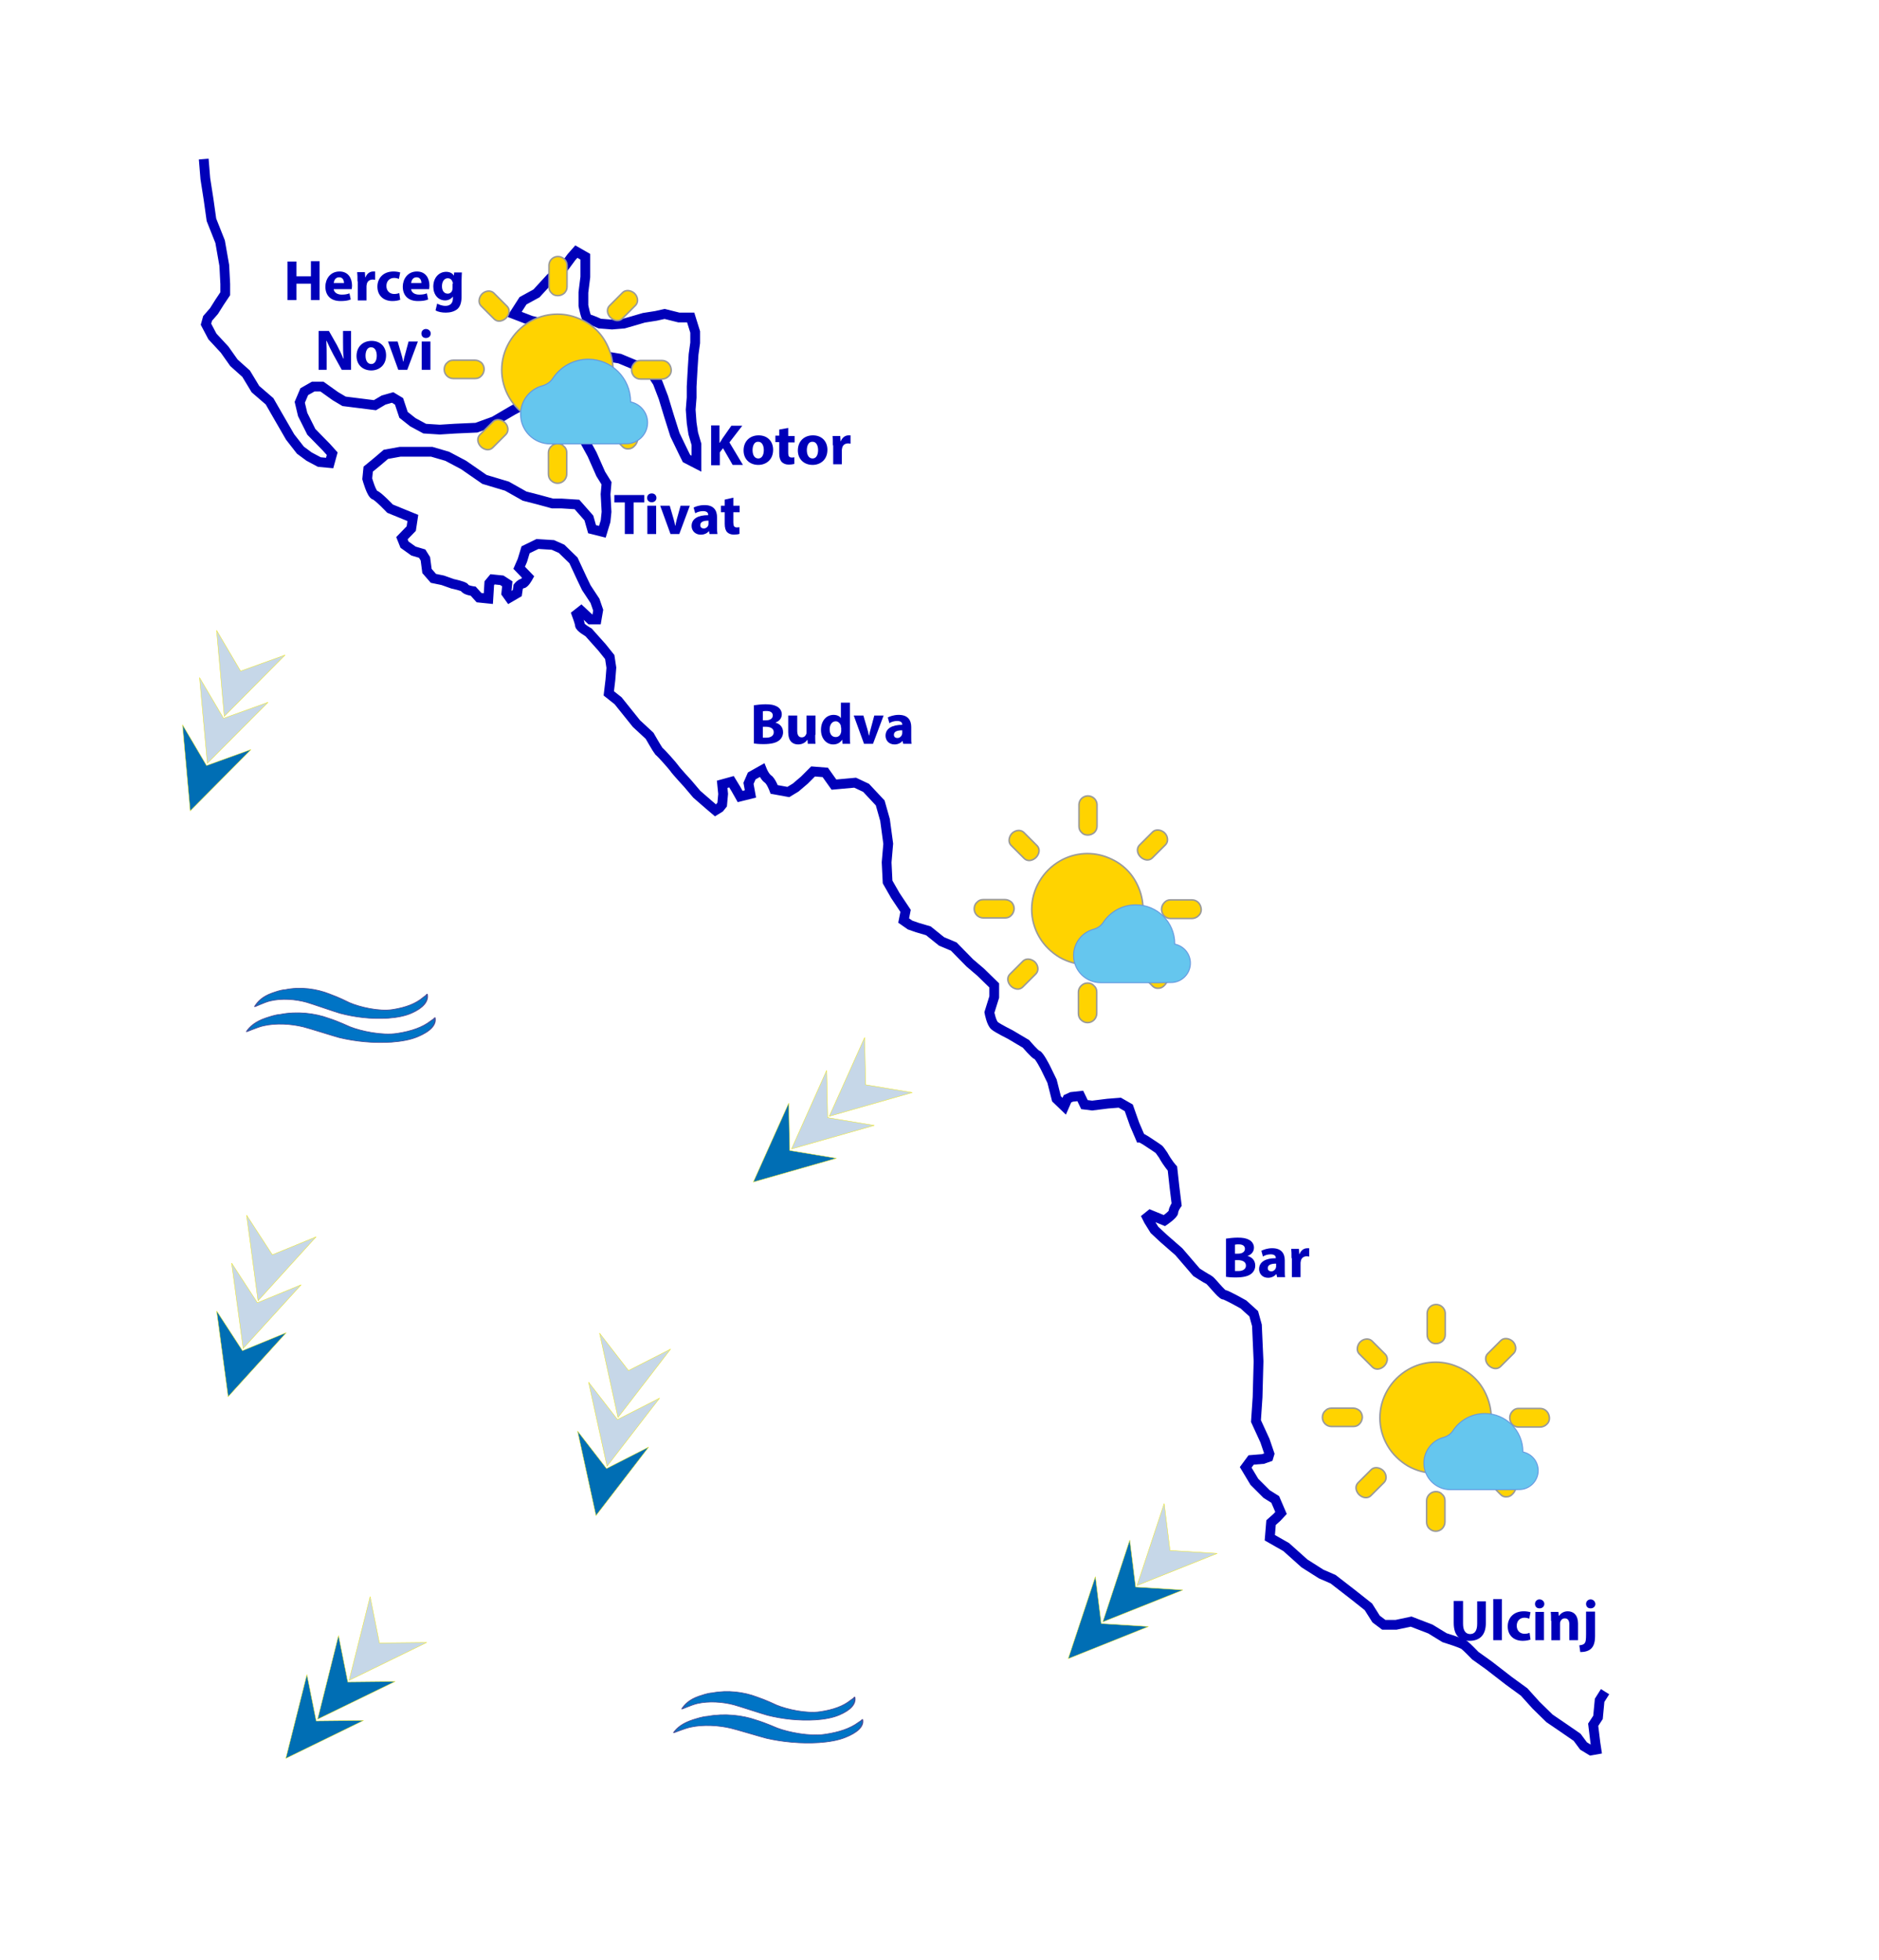 <?xml version="1.0" encoding="UTF-8" standalone="no"?>
<svg
   xmlns:dc="http://purl.org/dc/elements/1.1/"
   xmlns:cc="http://creativecommons.org/ns#"
   xmlns:rdf="http://www.w3.org/1999/02/22-rdf-syntax-ns#"
   xmlns:svg="http://www.w3.org/2000/svg"
   xmlns="http://www.w3.org/2000/svg"
   xmlns:xlink="http://www.w3.org/1999/xlink"
   xmlns:sodipodi="http://sodipodi.sourceforge.net/DTD/sodipodi-0.dtd"
   xmlns:inkscape="http://www.inkscape.org/namespaces/inkscape"
   version="1.1"
   id="Layer_5_xA0_Image_1_"
   sodipodi:docname="jjadran.svg"
   inkscape:version="1.0.1 (3bc2e813f5, 2020-09-07)"
   x="0px"
   y="0px"
   width="585px"
   height="610px"
   viewBox="0 0 585 610"
   enable-background="new 0 0 585 610"
   xml:space="preserve"><defs
   id="defs936"><symbol
     id="06"
     style="stroke-width:0.472;stroke-miterlimit:4;stroke-dasharray:none"><g
       id="g16221"
       style="stroke-width:0.136;stroke-miterlimit:4;stroke-dasharray:none"
       transform="matrix(3.485,0,0,-3.486,47.627,427.229)"><path
         fill="#ffd300"
         stroke="#999999"
         stroke-width="0.45"
         stroke-miterlimit="10"
         d="m -0.217,6.461 c 0.214,0 0.405,0.071 0.572,0.214 0.143,0.143 0.238,0.333 0.238,0.548 v 1.905 c -0.024,0.429 -0.405,0.762 -0.833,0.738 -0.405,-0.024 -0.714,-0.333 -0.738,-0.738 v -1.905 c 0,-0.214 0.072,-0.405 0.238,-0.548 0.119,-0.143 0.31,-0.214 0.524,-0.214 m 0,-12.883 c -0.214,0 -0.405,-0.071 -0.572,-0.238 -0.143,-0.143 -0.238,-0.333 -0.238,-0.548 v -1.857 c 0,-0.215 0.071,-0.429 0.238,-0.572 0.31,-0.309 0.81,-0.309 1.119,0 v 0 c 0.143,0.143 0.238,0.357 0.238,0.572 v 1.881 c 0,0.215 -0.071,0.405 -0.238,0.548 -0.143,0.143 -0.333,0.238 -0.548,0.214 M 3.188,3.437 C 2.735,3.89 2.212,4.223 1.64,4.485 0.259,5.081 -1.337,4.985 -2.646,4.223 -3.385,3.795 -4.004,3.176 -4.432,2.437 c -0.881,-1.5 -0.881,-3.334 0,-4.834 0.429,-0.738 1.048,-1.334 1.762,-1.762 1.5,-0.857 3.358,-0.857 4.858,0 0.738,0.429 1.334,1.024 1.762,1.762 0.762,1.31 0.857,2.905 0.262,4.31 -0.238,0.572 -0.571,1.095 -1.024,1.524 M 8.855,0.818 H 6.974 c -0.191,0 -0.381,-0.071 -0.524,-0.238 -0.143,-0.143 -0.238,-0.357 -0.238,-0.572 0,-0.214 0.071,-0.405 0.214,-0.572 0.143,-0.143 0.333,-0.238 0.548,-0.238 h 1.881 c 0.214,0 0.429,0.095 0.572,0.238 0.167,0.143 0.238,0.333 0.238,0.548 -0.024,0.5 -0.357,0.833 -0.81,0.833 m -16.264,0.024 h -1.905 c -0.214,0 -0.405,-0.071 -0.548,-0.238 -0.167,-0.143 -0.238,-0.357 -0.238,-0.572 0,-0.429 0.357,-0.786 0.786,-0.786 h 1.905 c 0.215,0 0.405,0.072 0.548,0.238 0.143,0.143 0.214,0.334 0.214,0.548 0,0.214 -0.071,0.405 -0.214,0.572 -0.143,0.143 -0.333,0.238 -0.548,0.238 M 4.378,4.556 C 4.521,4.414 4.712,4.318 4.902,4.294 5.092,4.271 5.283,4.342 5.402,4.461 L 6.569,5.628 c 0.262,0.286 0.191,0.762 -0.119,1.048 C 6.141,6.938 5.712,6.985 5.45,6.747 L 4.283,5.58 C 4.164,5.461 4.093,5.271 4.117,5.08 4.14,4.89 4.236,4.699 4.378,4.556 M -6.909,-6.659 c 0.143,-0.143 0.333,-0.238 0.524,-0.262 0.191,-0.024 0.381,0.048 0.5,0.167 l 1.167,1.167 c 0.262,0.286 0.191,0.762 -0.119,1.048 -0.31,0.262 -0.738,0.309 -1,0.071 l -1.167,-1.167 c -0.119,-0.119 -0.191,-0.31 -0.167,-0.5 0.024,-0.191 0.119,-0.381 0.262,-0.524 m 13.383,0.048 c 0.143,0.143 0.238,0.334 0.262,0.524 0.024,0.191 -0.048,0.381 -0.167,0.5 l -1.167,1.167 c -0.286,0.262 -0.762,0.191 -1.048,-0.119 C 4.093,-4.85 4.045,-5.278 4.283,-5.54 L 5.45,-6.707 C 5.569,-6.826 5.759,-6.898 5.95,-6.874 c 0.191,0.024 0.381,0.119 0.524,0.262 m -11.192,11.144 c 0.143,0.143 0.238,0.333 0.262,0.524 0.024,0.191 -0.048,0.381 -0.167,0.5 l -1.167,1.167 c -0.286,0.262 -0.762,0.191 -1.048,-0.119 -0.262,-0.31 -0.31,-0.738 -0.071,-1 l 1.167,-1.167 c 0.119,-0.119 0.31,-0.191 0.5,-0.167 0.191,2.646e-4 0.381,0.095 0.524,0.262"
         id="path16215"
         style="stroke-width:0.136;stroke-miterlimit:4;stroke-dasharray:none" /><g
         id="g16219"
         style="stroke-width:0.136;stroke-miterlimit:4;stroke-dasharray:none"><path
           fill="#65c6ee"
           stroke="#6598df"
           stroke-width="0.675"
           stroke-linecap="round"
           stroke-linejoin="round"
           stroke-miterlimit="10"
           d="m 7.427,-7.826 h 0.048 c 1.429,0 2.596,1.167 2.596,2.596 0,1.262 -0.905,2.31 -2.095,2.548 0,0.024 0,0.024 0,0.048 0,2.881 -2.334,5.215 -5.215,5.215 -1.834,0 -3.453,-0.953 -4.381,-2.381 -0.286,-0.429 -0.738,-0.738 -1.238,-0.881 -1.572,-0.405 -2.715,-1.834 -2.715,-3.525 0,-2.024 1.643,-3.643 3.643,-3.643 h 7.763 z"
           id="path16217"
           style="stroke-width:0.136;stroke-miterlimit:4;stroke-dasharray:none" /></g></g><path
       fill="#65b8ee"
       stroke="#4b4c97"
       stroke-width="0.45"
       stroke-linecap="round"
       stroke-linejoin="round"
       stroke-miterlimit="10"
       d="m 66.889,464.206 c 0,1.909 -1.532,3.533 -3.543,3.533 -1.915,0 -3.543,-1.528 -3.543,-3.533 0,-1.909 3.543,-6.968 3.543,-6.968 0,0 3.543,5.059 3.543,6.968 z"
       id="path16223"
       style="stroke-width:0.472;stroke-miterlimit:4;stroke-dasharray:none" /></symbol><symbol
     id="07"
     style="stroke-width:0.472;stroke-miterlimit:4;stroke-dasharray:none"><path
       fill="#ffd300"
       stroke="#999999"
       stroke-width="0.45"
       stroke-miterlimit="10"
       d="m 46.446,485.875 c 0.747,0 1.411,-0.25 1.992,-0.748 0.498,-0.498 0.83,-1.162 0.83,-1.908 v -6.64 c -0.083,-1.494 -1.411,-2.656 -2.905,-2.573 -1.411,0.083 -2.49,1.162 -2.573,2.573 v 6.64 c 0,0.747 0.249,1.41 0.83,1.908 0.414,0.583 1.078,0.831 1.826,0.748 m 0,44.906 c -0.748,0 -1.411,0.25 -1.993,0.83 -0.498,0.497 -0.83,1.162 -0.83,1.908 v 6.475 c 0,0.747 0.25,1.494 0.83,1.992 1.079,1.079 2.823,1.079 3.901,0 v 0 c 0.498,-0.498 0.83,-1.246 0.83,-1.992 v -6.475 c 0,-0.747 -0.249,-1.411 -0.83,-1.908 -0.498,-0.581 -1.161,-0.83 -1.908,-0.83 m 11.868,-34.364 c -1.577,-1.577 -3.403,-2.739 -5.395,-3.652 -4.814,-2.075 -10.375,-1.743 -14.94,0.913 -2.573,1.494 -4.731,3.652 -6.225,6.225 -3.071,5.229 -3.071,11.621 0,16.85 1.494,2.573 3.569,4.648 6.142,6.142 5.229,2.987 11.703,2.987 16.932,0 2.574,-1.494 4.649,-3.569 6.143,-6.142 2.656,-4.565 2.988,-10.126 0.913,-15.024 -0.748,-1.908 -1.993,-3.735 -3.57,-5.312 m 19.754,9.132 h -6.557 c -0.664,0 -1.328,0.249 -1.826,0.829 -0.498,0.498 -0.83,1.246 -0.83,1.992 0,0.748 0.249,1.411 0.747,1.992 0.498,0.498 1.162,0.83 1.909,0.83 h 6.557 c 0.748,0 1.494,-0.332 1.992,-0.83 0.581,-0.498 0.83,-1.162 0.83,-1.909 9.22e-4,-1.66 -1.244,-2.904 -2.822,-2.904 m -56.687,0 h -6.64 c -0.747,0 -1.411,0.249 -1.909,0.829 -0.581,0.498 -0.83,1.246 -0.83,1.992 0,1.494 1.245,2.739 2.739,2.739 h 6.64 c 0.747,0 1.411,-0.249 1.909,-0.829 0.498,-0.498 0.747,-1.162 0.83,-1.909 0,-0.747 -0.249,-1.411 -0.747,-1.992 -0.581,-0.582 -1.245,-0.83 -1.992,-0.83 m 41.084,-12.949 c 0.498,0.498 1.162,0.829 1.826,0.912 0.664,0.084 1.327,-0.166 1.743,-0.581 l 4.067,-4.067 c 0.913,-0.996 0.664,-2.656 -0.415,-3.652 -1.079,-0.912 -2.573,-1.079 -3.486,-0.249 l -4.067,4.067 c -0.415,0.415 -0.664,1.079 -0.581,1.743 0.083,0.664 0.415,1.328 0.913,1.827 m -39.258,39.095 c 0.498,0.498 1.162,0.829 1.826,0.913 0.664,0.083 1.328,-0.167 1.743,-0.581 l 4.067,-4.068 c 0.913,-0.995 0.664,-2.655 -0.415,-3.651 -1.079,-0.913 -2.574,-1.079 -3.486,-0.249 l -4.068,4.066 c -0.415,0.415 -0.664,1.079 -0.58,1.744 0,0.664 0.332,1.328 0.913,1.826 m 46.562,-0.165 c 0.498,-0.498 0.83,-1.163 0.913,-1.826 0.083,-0.664 -0.166,-1.328 -0.581,-1.744 l -4.067,-4.066 c -0.996,-0.913 -2.656,-0.664 -3.652,0.415 -0.913,1.079 -1.079,2.573 -0.249,3.486 l 4.067,4.066 c 0.415,0.415 1.078,0.664 1.743,0.581 0.664,-0.082 1.329,-0.414 1.826,-0.912 M 30.758,492.681 c 0.498,-0.498 0.83,-1.162 0.913,-1.826 0.083,-0.664 -0.166,-1.327 -0.58,-1.743 l -4.068,-4.067 c -0.996,-0.913 -2.655,-0.664 -3.652,0.415 -0.913,1.079 -1.078,2.573 -0.249,3.486 l 4.067,4.066 c 0.415,0.415 1.079,0.665 1.743,0.582 0.664,-0.083 1.328,-0.415 1.826,-0.913"
       id="path16486"
       style="stroke-width:0.472;stroke-miterlimit:4;stroke-dasharray:none" /><g
       id="g16490"
       style="stroke-width:0.136;stroke-miterlimit:4;stroke-dasharray:none"
       transform="matrix(3.486,0,0,-3.486,47.203,511.065)"><path
         fill="#65c6ee"
         stroke="#6598df"
         stroke-width="0.675"
         stroke-linecap="round"
         stroke-linejoin="round"
         stroke-miterlimit="10"
         d="M 7.426,-7.085 H 7.474 c 1.429,0 2.596,1.167 2.596,2.596 0,1.262 -0.905,2.31 -2.095,2.548 0,0.024 0,0.024 0,0.048 0,2.881 -2.334,5.215 -5.215,5.215 -1.834,0 -3.453,-0.953 -4.382,-2.381 -0.286,-0.428 -0.738,-0.738 -1.238,-0.881 -1.572,-0.405 -2.715,-1.834 -2.715,-3.524 0,-2.024 1.643,-3.644 3.643,-3.644 h 7.763 z"
         id="path16488"
         style="stroke-width:0.136;stroke-miterlimit:4;stroke-dasharray:none" /></g><path
       fill="#65b8ee"
       stroke="#4b4c97"
       stroke-width="0.45"
       stroke-linecap="round"
       stroke-linejoin="round"
       stroke-miterlimit="10"
       d="m 56.097,545.247 c 0,1.945 -1.594,3.539 -3.543,3.539 -1.949,0 -3.543,-1.593 -3.543,-3.539 0,-1.946 3.543,-7.077 3.543,-7.077 0,0 3.543,5.13 3.543,7.077 z"
       id="path16492"
       style="stroke-width:0.472;stroke-miterlimit:4;stroke-dasharray:none" /><path
       fill="#65b8ee"
       stroke="#4b4c97"
       stroke-width="0.45"
       stroke-linecap="round"
       stroke-linejoin="round"
       stroke-miterlimit="10"
       d="m 73.64,544.573 c 0,1.959 -1.573,3.625 -3.638,3.625 -1.966,0 -3.638,-1.568 -3.638,-3.625 0,-2.057 3.638,-7.152 3.638,-7.152 0,0 3.638,5.192 3.638,7.152 z"
       id="path16494"
       style="stroke-width:0.472;stroke-miterlimit:4;stroke-dasharray:none" /></symbol><symbol
     id="MUNJA"><polyline
       fill="none"
       stroke="#e13331"
       stroke-width="3.649"
       stroke-linecap="round"
       stroke-linejoin="round"
       points="      2.148,-31.795 5.209,-19.195 12.229,-28.555 16.909,-9.295 16.909,-7.495     "
       id="polyline17163"
       style="stroke-width:1.039;stroke-miterlimit:4;stroke-dasharray:none"
       transform="matrix(1,0,0,-1,246.141,360.892)" /><g
       id="g17167"
       style="stroke-width:0.2;stroke-miterlimit:4;stroke-dasharray:none"
       transform="matrix(3.78,0,0,-3.78,246.141,360.892)"><polygon
         fill="#e13331"
         points="8.449,-31.255 0.529,-40.345 -3.341,-28.915 "
         id="polygon17165"
         style="stroke-width:0.756;stroke-miterlimit:4;stroke-dasharray:none"
         transform="scale(0.265)" /></g></symbol><symbol
     id="T4"
     style="stroke:#4b4c97;stroke-width:0.099;stroke-miterlimit:4;stroke-dasharray:none;stroke-opacity:1"><g
       id="T4_transform"
       transform="matrix(3.831,0,0,-3.832,475.999,399.842)"
       inkscape:label="#T4"><g
         id="g5178"
         style="stroke:#4b4c97;stroke-width:0.099;stroke-miterlimit:4;stroke-dasharray:none;stroke-opacity:1"><path
           fill="#0089d1"
           stroke="#2b8def"
           stroke-width="0.45"
           stroke-miterlimit="10"
           d="m 1.015,1.333 c -0.286,0.191 -0.595,0.429 -0.738,0.738 -0.119,0.191 -0.167,0.452 -0.167,0.667 0,0.214 0,0.5 0.095,0.691 0.214,0.524 0.595,0.976 1.048,1.31 0.5,0.357 1.571,0.667 2.167,0.619 C 4.087,5.309 4.825,5.095 5.397,4.714 5.873,4.405 6.278,3.928 6.587,3.452 6.754,3.19 6.921,2.881 7.016,2.571 7.183,1.952 7.254,1.309 7.159,0.69 7.087,0.285 7.087,-5.2916667e-4 6.873,-0.429 6.659,-0.858 6.468,-1.144 6.23,-1.429 c -0.524,-0.595 -1.024,-0.905 -1.619,-1.143 -0.762,-0.286 -1.857,-0.31 -2.286,-0.215 -0.572,0.072 -2.333,0.714 -2.572,0.929 -0.238,0.215 -4.12,1.929 -4.12,1.929 0,0 1.333,0.357 1.738,0.381 0.405,0.024 1.143,-0.191 1.476,-0.333 0.334,-0.143 1.215,-0.548 1.739,-0.714 0.524,-0.167 0.762,-0.214 1.143,-0.214 0.381,0 1,0 1.357,0.191 0.31,0.167 0.976,0.714 1.191,1.238 0.214,0.524 0.191,1.072 0.095,1.5 -0.095,0.429 -0.786,0.976 -1.048,1.047 -0.262,0.072 -0.953,0.143 -1.381,-0.095 C 1.563,2.904 1.11,2.357 1.063,1.833 0.992,1.666 1.015,1.333 1.015,1.333 Z"
           id="path5174"
           style="stroke:#4b4c97;stroke-width:0.099;stroke-miterlimit:4;stroke-dasharray:none;stroke-opacity:1" /><path
           fill="#0074c5"
           stroke="#2b8fde"
           stroke-width="0.45"
           stroke-miterlimit="10"
           d="m -7.2,-1.62 c -0.048,-0.095 0.857,0.524 1.381,0.667 1.048,0.286 2.143,-0.095 2.953,-0.738 0.357,-0.286 2.048,-1.929 2.405,-2.215 1.095,-0.833 2.357,-1.381 3.739,-1.453 0.714,-0.024 1.429,0.095 2.048,0.476 1.024,0.619 1.714,1.572 1.786,2.786 0,-0.119 -0.286,-0.381 -0.381,-0.476 -0.762,-0.881 -1.667,-1.357 -2.834,-1.5 -1.167,-0.143 -2.619,0.857 -3.334,1.714 -0.095,0.119 -0.667,0.953 -1.381,1.667 -0.881,0.976 -2.12,1.571 -3.453,1.286 -0.381,0.024 -0.833,-0.214 -1.167,-0.357 -0.833,-0.357 -1.357,-1.047 -1.762,-1.857 z"
           id="path5176"
           style="stroke:#4b4c97;stroke-width:0.099;stroke-miterlimit:4;stroke-dasharray:none;stroke-opacity:1" /></g></g></symbol><symbol
     id="V4"
     style="stroke-width:0.125;stroke-miterlimit:4;stroke-dasharray:none"><g
       id="g13436"
       style="fill:#006eb4;fill-opacity:1;stroke:#eee514;stroke-width:0.01;stroke-miterlimit:4;stroke-dasharray:none;stroke-opacity:1"
       transform="matrix(12.9,0,0,-12.9,513.827,70.437)"><polygon
         fill="#553f90"
         points="-12.556,13.544 0.045,3.105 12.556,13.544 0.045,-13.456 "
         id="polygon13434"
         style="fill:#006eb4;fill-opacity:1;stroke:#eee514;stroke-width:0.138;stroke-miterlimit:4;stroke-dasharray:none;stroke-opacity:1"
         transform="scale(0.07)" /></g><g
       id="g13440"
       style="fill:#006eb4;fill-opacity:1;stroke:#eee514;stroke-width:0.01;stroke-miterlimit:4;stroke-dasharray:none;stroke-opacity:1"
       transform="matrix(12.9,0,0,-12.9,513.827,70.437)"><polygon
         fill="#553f90"
         points="-12.556,-3.825 0.045,-14.265 12.556,-3.825 0.045,-30.915 "
         id="polygon13438"
         style="fill:#006eb4;fill-opacity:1;stroke:#eee514;stroke-width:0.138;stroke-miterlimit:4;stroke-dasharray:none;stroke-opacity:1"
         transform="scale(0.07)" /></g><g
       id="g13444"
       style="fill:#006eb4;fill-opacity:1;stroke:#eee514;stroke-width:0.01;stroke-miterlimit:4;stroke-dasharray:none;stroke-opacity:1"
       transform="matrix(12.9,0,0,-12.9,513.827,70.437)"><polygon
         fill="#c6d7e8"
         points="-12.556,30.915 0.045,20.475 12.556,30.915 0.045,3.825 "
         id="polygon13442"
         style="fill:#006eb4;fill-opacity:1;stroke:#eee514;stroke-width:0.138;stroke-miterlimit:4;stroke-dasharray:none;stroke-opacity:1"
         transform="scale(0.07)" /></g></symbol><symbol
     id="V3"
     style="stroke-width:0.125;stroke-miterlimit:4;stroke-dasharray:none"><g
       id="g14443-4"
       style="fill:#006eb4;fill-opacity:1;stroke:#eee514;stroke-width:0.01;stroke-miterlimit:4;stroke-dasharray:none;stroke-opacity:1"
       transform="matrix(12.855,0,0,-12.855,459.061,78.424)"><polygon
         fill="#553f90"
         points="0,-14.265 12.6,-3.825 0,-30.915 -12.6,-3.825 "
         id="polygon14441-5"
         style="fill:#006eb4;fill-opacity:1;stroke:#eee514;stroke-width:0.139;stroke-miterlimit:4;stroke-dasharray:none;stroke-opacity:1"
         transform="matrix(0.07,0,0,0.07,0,0.156)" /></g><g
       id="g14447-0"
       style="fill:#006eb4;fill-opacity:1;stroke:#eee514;stroke-width:0.01;stroke-miterlimit:4;stroke-dasharray:none;stroke-opacity:1"
       transform="matrix(12.855,0,0,-12.855,459.061,76.424)"><polygon
         fill="#c6d7e8"
         points="0,-13.456 -12.6,13.544 0,3.105 12.6,13.544 "
         id="polygon14445-5"
         style="fill:#006eb4;fill-opacity:1;stroke:#eee514;stroke-width:0.139;stroke-miterlimit:4;stroke-dasharray:none;stroke-opacity:1"
         transform="scale(0.07)" /></g><g
       id="g14451-8"
       style="stroke:#eee514;stroke-width:0.01;stroke-miterlimit:4;stroke-dasharray:none;stroke-opacity:1"
       transform="matrix(12.855,0,0,-12.855,459.061,76.424)"><polygon
         fill="#c6d7e8"
         points="0,20.475 12.6,30.915 0,3.825 -12.6,30.915 "
         id="polygon14449-4"
         style="stroke:#eee514;stroke-width:0.139;stroke-miterlimit:4;stroke-dasharray:none;stroke-opacity:1"
         transform="scale(0.07)" /></g></symbol><symbol
     id="T3"
     style="stroke:#4b4c97;stroke-width:0.106;stroke-miterlimit:4;stroke-dasharray:none;stroke-opacity:1"><g
       id="T3_transform"
       transform="matrix(3.558,0,0,-3.554,474.682,333.265)"
       inkscape:label="#T3"><g
         id="g5148"
         style="stroke:#4b4c97;stroke-width:0.106;stroke-miterlimit:4;stroke-dasharray:none;stroke-opacity:1"><path
           fill="#0074c5"
           stroke="#2b8fde"
           stroke-width="0.45"
           stroke-miterlimit="10"
           d="m -7.082,1.408 c -0.03,-0.102 0.753,0.665 1.244,0.896 0.982,0.463 2.127,0.278 3.036,-0.214 C -2.401,1.87 -0.45,0.546 -0.049,0.326 1.174,-0.304 2.512,-0.624 3.885,-0.455 4.593,-0.354 5.276,-0.113 5.819,0.37 6.72,1.157 7.235,2.215 7.09,3.447 7.111,3.33 6.875,3.022 6.798,2.912 6.2,1.912 5.392,1.286 4.267,0.942 3.143,0.599 1.539,1.332 0.687,2.052 0.572,2.153 -0.135,2.874 -0.963,3.454 -2,4.262 -3.323,4.633 -4.586,4.121 -4.966,4.078 -5.37,3.765 -5.673,3.566 -6.424,3.023 -6.82,2.252 -7.082,1.408 Z"
           id="path5144"
           style="stroke:#4b4c97;stroke-width:0.106;stroke-miterlimit:4;stroke-dasharray:none;stroke-opacity:1" /><path
           fill="#0074c5"
           stroke="#2b8fde"
           stroke-width="0.471"
           stroke-miterlimit="10"
           d="m -7.753,-2.603 c -0.03,-0.102 0.823,0.677 1.362,0.917 1.076,0.48 2.315,0.311 3.317,-0.165 0.448,-0.211 2.539,-1.511 2.964,-1.726 C 1.207,-4.191 2.686,-4.487 4.175,-4.296 4.953,-4.183 5.707,-3.93 6.297,-3.439 c 0.995,0.804 1.58,1.874 1.435,3.106 C 7.753,-0.45 7.494,-0.761 7.416,-0.872 6.749,-1.884 5.846,-2.527 4.628,-2.887 3.387,-3.251 1.666,-2.539 0.743,-1.831 0.605,-1.734 -0.126,-1.017 -1.024,-0.45 -2.132,0.346 -3.595,0.693 -4.976,0.159 -5.379,0.112 -5.83,-0.209 -6.157,-0.412 -7.001,-0.972 -7.468,-1.755 -7.753,-2.603 Z"
           id="path5146"
           style="stroke:#4b4c97;stroke-width:0.106;stroke-miterlimit:4;stroke-dasharray:none;stroke-opacity:1" /></g></g></symbol><symbol
     id="01"
     style="stroke-width:0.472;stroke-miterlimit:4;stroke-dasharray:none"><g
       id="g1687"
       transform="matrix(3.576,0,0,-3.576,40.25,42.562)"
       inkscape:label="#01"
       style="stroke-width:0.132;stroke-miterlimit:4;stroke-dasharray:none"><title
         id="title1681">SUNCE</title><g
         id="g1685"
         style="stroke-width:0.132;stroke-miterlimit:4;stroke-dasharray:none"><path
           fill="#ffd300"
           stroke="#999999"
           stroke-width="0.45"
           stroke-miterlimit="10"
           d="m 0,6.461 c 0.214,0 0.405,0.071 0.572,0.214 0.143,0.143 0.238,0.333 0.238,0.548 v 1.905 c -0.024,0.429 -0.405,0.762 -0.833,0.738 C -0.428,9.843 -0.738,9.533 -0.762,9.128 v -1.905 c 0,-0.214 0.072,-0.405 0.238,-0.548 C -0.405,6.533 -0.214,6.461 0,6.461 M 0,-6.421 c -0.214,0 -0.405,-0.071 -0.572,-0.238 -0.143,-0.143 -0.238,-0.333 -0.238,-0.548 v -1.857 c 0,-0.215 0.071,-0.429 0.238,-0.572 0.309,-0.309 0.81,-0.309 1.119,0 v 0 c 0.143,0.143 0.238,0.357 0.238,0.572 v 1.857 c 0,0.214 -0.071,0.405 -0.238,0.548 C 0.405,-6.493 0.214,-6.421 0,-6.421 M 3.405,3.437 C 2.953,3.89 2.429,4.223 1.857,4.461 0.476,5.057 -1.119,4.961 -2.429,4.199 -3.167,3.771 -3.786,3.152 -4.215,2.414 c -0.881,-1.5 -0.881,-3.334 0,-4.834 0.429,-0.738 1.048,-1.333 1.762,-1.762 1.5,-0.857 3.358,-0.857 4.858,0 0.738,0.429 1.333,1.024 1.762,1.762 0.762,1.31 0.857,2.905 0.262,4.31 C 4.191,2.461 3.858,2.985 3.405,3.437 M 9.073,0.818 H 7.191 c -0.191,0 -0.381,-0.072 -0.524,-0.238 -0.143,-0.143 -0.238,-0.357 -0.238,-0.572 0,-0.214 0.071,-0.405 0.214,-0.572 0.143,-0.143 0.333,-0.238 0.548,-0.238 h 1.881 c 0.214,0 0.429,0.095 0.572,0.238 0.167,0.143 0.238,0.333 0.238,0.548 -0.024,0.476 -0.357,0.833 -0.81,0.833 M -7.191,0.842 h -1.905 c -0.214,0 -0.405,-0.071 -0.548,-0.238 -0.167,-0.143 -0.238,-0.357 -0.238,-0.572 0,-0.429 0.357,-0.786 0.786,-0.786 h 1.905 c 0.215,0 0.405,0.071 0.548,0.238 0.143,0.143 0.214,0.333 0.238,0.548 0,0.214 -0.071,0.405 -0.214,0.572 -0.167,0.143 -0.357,0.238 -0.572,0.238 M 4.596,4.556 c 0.143,-0.143 0.334,-0.238 0.524,-0.262 0.19,-0.024 0.381,0.048 0.5,0.167 l 1.167,1.167 c 0.262,0.286 0.191,0.762 -0.119,1.048 C 6.358,6.938 5.929,6.985 5.667,6.747 L 4.501,5.58 C 4.381,5.461 4.31,5.271 4.334,5.08 c 0.024,-0.214 0.119,-0.381 0.262,-0.524 M -6.691,-6.683 c 0.143,-0.143 0.333,-0.238 0.524,-0.262 0.191,-0.024 0.381,0.048 0.5,0.167 l 1.167,1.167 c 0.262,0.286 0.191,0.762 -0.119,1.048 -0.31,0.262 -0.738,0.31 -1,0.071 l -1.167,-1.167 c -0.119,-0.119 -0.191,-0.31 -0.167,-0.5 0.024,-0.191 0.119,-0.381 0.262,-0.524 m 13.383,0.071 c 0.143,0.143 0.238,0.333 0.262,0.524 0.024,0.191 -0.048,0.381 -0.167,0.5 L 5.62,-4.421 c -0.286,0.262 -0.762,0.191 -1.048,-0.119 -0.262,-0.31 -0.31,-0.738 -0.072,-1 l 1.167,-1.167 c 0.119,-0.119 0.31,-0.191 0.5,-0.167 0.191,0 0.381,0.095 0.524,0.262 M -4.501,4.509 c 0.143,0.143 0.238,0.333 0.262,0.524 0.024,0.191 -0.048,0.381 -0.167,0.5 L -5.572,6.7 c -0.286,0.262 -0.762,0.191 -1.048,-0.119 C -6.882,6.271 -6.929,5.843 -6.691,5.581 L -5.524,4.414 c 0.119,-0.119 0.31,-0.191 0.5,-0.167 0.191,0.024 0.381,0.119 0.524,0.262"
           id="path1683"
           style="stroke-width:0.132;stroke-miterlimit:4;stroke-dasharray:none" /></g></g></symbol><symbol
     id="02"
     style="stroke-width:0.472;stroke-miterlimit:4;stroke-dasharray:none"><path
       fill="#ffd300"
       stroke="#999999"
       stroke-width="0.45"
       stroke-miterlimit="10"
       d="m 41.029,98.737 c 0.763,0 1.442,-0.254 2.035,-0.763 0.509,-0.509 0.848,-1.187 0.848,-1.95 v -6.784 c -0.085,-1.526 -1.442,-2.714 -2.968,-2.629 -1.442,0.085 -2.544,1.187 -2.629,2.629 v 6.784 c 0,0.763 0.254,1.442 0.848,1.95 0.423,0.509 1.186,0.763 1.866,0.763 m 0,45.876 c -0.763,0 -1.442,0.254 -2.035,0.848 -0.509,0.509 -0.848,1.187 -0.848,1.95 v 6.614 c 0,0.763 0.254,1.527 0.848,2.035 1.102,1.102 2.883,1.102 3.985,0 v 0 c 0.509,-0.509 0.848,-1.272 0.848,-2.035 v -6.614 c 0,-0.763 -0.254,-1.442 -0.848,-1.95 -0.423,-0.594 -1.186,-0.848 -1.949,-0.848 m 12.211,-35.108 c -1.611,-1.611 -3.477,-2.798 -5.512,-3.646 -4.918,-2.12 -10.6,-1.781 -15.264,0.933 -2.629,1.526 -4.834,3.73 -6.36,6.36 -3.138,5.341 -3.138,11.872 0,17.214 1.526,2.629 3.731,4.749 6.275,6.275 5.342,3.053 11.957,3.053 17.299,0 2.629,-1.526 4.749,-3.646 6.276,-6.275 2.713,-4.664 3.053,-10.346 0.933,-15.349 -0.85,-2.034 -2.121,-3.901 -3.647,-5.512 m 20.097,9.328 h -6.699 c -0.678,0 -1.356,0.255 -1.865,0.848 -0.509,0.509 -0.848,1.272 -0.848,2.035 0,0.764 0.254,1.442 0.763,2.036 0.509,0.509 1.187,0.848 1.95,0.848 h 6.699 c 0.763,0 1.526,-0.339 2.035,-0.848 0.594,-0.509 0.848,-1.188 0.848,-1.95 -9.42e-4,-1.697 -1.273,-2.969 -2.884,-2.969 m -57.833,-0.085 H 8.721 c -0.763,0 -1.442,0.255 -1.95,0.848 -0.594,0.509 -0.848,1.272 -0.848,2.036 0,1.526 1.272,2.798 2.798,2.798 h 6.784 c 0.763,0 1.442,-0.254 1.95,-0.848 0.509,-0.51 0.763,-1.187 0.848,-1.95 0,-0.764 -0.254,-1.442 -0.763,-2.036 -0.678,-0.508 -1.358,-0.848 -2.035,-0.848 m 41.975,-13.228 c 0.509,0.509 1.187,0.848 1.866,0.933 0.678,0.085 1.356,-0.17 1.781,-0.594 l 4.155,-4.155 c 0.933,-1.018 0.678,-2.714 -0.424,-3.731 -1.102,-0.933 -2.629,-1.102 -3.562,-0.254 l -4.155,4.155 c -0.424,0.424 -0.678,1.102 -0.594,1.781 -9.42e-4,0.762 0.424,1.357 0.933,1.866 m -40.195,40.024 c 0.509,0.509 1.187,0.848 1.865,0.933 0.678,0.085 1.357,-0.17 1.781,-0.594 l 4.155,-4.155 c 0.933,-1.018 0.678,-2.714 -0.424,-3.731 -1.102,-0.933 -2.629,-1.102 -3.562,-0.254 l -4.155,4.155 c -0.424,0.424 -0.679,1.102 -0.594,1.781 0.085,0.679 0.425,1.357 0.934,1.866 m 47.656,-0.253 c 0.509,-0.509 0.848,-1.187 0.933,-1.866 0.085,-0.678 -0.17,-1.357 -0.594,-1.781 l -4.155,-4.155 c -1.018,-0.933 -2.714,-0.678 -3.731,0.424 -0.933,1.102 -1.102,2.63 -0.254,3.562 l 4.155,4.155 c 0.424,0.424 1.101,0.678 1.781,0.594 0.679,0 1.273,-0.34 1.866,-0.933 m -39.855,-39.602 c 0.509,-0.509 0.848,-1.187 0.933,-1.866 0.085,-0.678 -0.17,-1.357 -0.593,-1.781 l -4.156,-4.155 c -1.018,-0.933 -2.714,-0.678 -3.731,0.424 -0.933,1.101 -1.102,2.629 -0.254,3.561 l 4.155,4.155 c 0.424,0.424 1.102,0.678 1.781,0.594 0.677,-0.084 1.272,-0.422 1.866,-0.932"
       id="path16083"
       style="stroke-width:0.472;stroke-miterlimit:4;stroke-dasharray:none" /><g
       id="g16087"
       style="stroke-width:0.133;stroke-miterlimit:4;stroke-dasharray:none"
       transform="matrix(3.561,0,0,-3.561,41.072,121.747)"><path
         fill="#65c6ee"
         stroke="#6596c0"
         stroke-width="0.675"
         stroke-linecap="round"
         stroke-linejoin="round"
         stroke-miterlimit="10"
         d="m 7.656,-6.778 h 0.024 c 0.881,0 1.595,0.714 1.595,1.595 0,0.762 -0.548,1.429 -1.286,1.572 v 0.024 c 0,1.762 -1.429,3.191 -3.191,3.191 -1.119,0 -2.119,-0.572 -2.667,-1.453 -0.167,-0.262 -0.452,-0.452 -0.762,-0.524 -0.953,-0.262 -1.667,-1.119 -1.667,-2.167 0,-1.238 1,-2.238 2.238,-2.238 h 4.763 0.953 z"
         id="path16085"
         style="stroke-width:0.133;stroke-miterlimit:4;stroke-dasharray:none" /></g></symbol><symbol
     id="T2"
     style="stroke-width:0.107;stroke-miterlimit:4;stroke-dasharray:none"><g
       id="T2_transform"
       transform="matrix(3.536,0,0,-3.522,476.28,280.567)"
       inkscape:label="#T2"><path
         fill="#0074c5"
         stroke="#2b8fde"
         stroke-width="0.45"
         stroke-miterlimit="10"
         d="m -7.212,1.863 c 0,0 0.784,-0.742 1.463,-1.099 0.7,-0.43 1.264,-0.64 2.215,-0.721 0.95,-0.081 1.457,0.092 1.457,0.092 0,0 3.539,1.02 3.876,1.127 0.506,0.149 1.347,0.358 1.851,0.46 0.504,0.102 1.053,0.13 1.053,0.13 0,0 0.501,0.006 0.858,-0.006 0.38,-0.037 0.641,-0.07 0.854,-0.101 0.214,-0.031 1.366,-0.477 1.366,-0.477 0,0 -0.344,0.393 -1.049,0.68 C 6.025,2.235 5.246,2.453 4.938,2.488 4.629,2.523 3.728,2.626 3.25,2.595 2.773,2.563 1.622,2.365 1.622,2.365 L -0.326,1.861 -2.299,1.311 c 0,0 -0.722,-0.213 -1.034,-0.274 C -3.645,0.977 -3.811,0.982 -4.193,0.972 -4.574,0.961 -4.908,0.949 -5.547,1.091 -6.185,1.232 -7.187,1.886 -7.187,1.886"
         id="path5021"
         style="stroke:#4b4c97;stroke-width:0.107;stroke-miterlimit:4;stroke-dasharray:none;stroke-opacity:1" /><path
         fill="#0074c5"
         stroke="#2b8fde"
         stroke-width="0.45"
         stroke-miterlimit="10"
         d="m -7.939,-0.541 c 0,0 0.759,-0.789 1.389,-1.168 0.674,-0.476 1.238,-0.71 2.163,-0.838 0.949,-0.128 1.454,0.021 1.454,0.021 0,0 3.58,0.851 3.916,0.911 0.505,0.125 1.368,0.286 1.871,0.364 0.503,0.078 1.074,0.058 1.074,0.058 0,0 0.5,-0.017 0.857,-0.03 0.38,-0.037 0.64,-0.094 0.852,-0.149 0.213,-0.055 1.339,-0.547 1.339,-0.547 0,0 -0.32,0.392 -1.023,0.727 -0.703,0.334 -1.457,0.575 -1.765,0.633 -0.309,0.035 -1.185,0.184 -1.684,0.202 -0.476,0.016 -1.625,-0.134 -1.625,-0.134 L -1.089,-0.9 -3.083,-1.354 c 0,0 -0.745,-0.188 -1.056,-0.225 -0.311,-0.037 -0.478,-0.031 -0.858,-0.018 -0.381,0.013 -0.715,0.001 -1.328,0.189 -0.637,0.165 -1.59,0.865 -1.59,0.865"
         id="path5023"
         style="stroke:#4b4c97;stroke-width:0.107;stroke-miterlimit:4;stroke-dasharray:none;stroke-opacity:1" /></g></symbol><symbol
     id="V1"
     style="stroke-width:0.125;stroke-miterlimit:4;stroke-dasharray:none"><g
       id="g12351"
       style="stroke:#eee514;stroke-width:0.01;stroke-miterlimit:4;stroke-dasharray:none;stroke-opacity:1"
       transform="matrix(12.66,0,0,-12.661,362.132,41.108)"><polygon
         fill="#c6d7e8"
         points="0,-14.265 12.6,-3.825 0,-30.915 -12.6,-3.825 "
         id="polygon12349"
         style="stroke:#eee514;stroke-width:0.141;stroke-miterlimit:4;stroke-dasharray:none;stroke-opacity:1"
         transform="scale(0.07)" /></g><g
       id="g12365"
       style="stroke:#eee514;stroke-width:0.01;stroke-miterlimit:4;stroke-dasharray:none;stroke-opacity:1"
       transform="matrix(12.66,0,0,-12.661,362.132,41.108)"><polygon
         fill="#c6d7e8"
         points="-12.6,13.544 0,3.105 12.6,13.544 0,-13.456 "
         id="polygon12363"
         style="stroke:#eee514;stroke-width:0.141;stroke-miterlimit:4;stroke-dasharray:none;stroke-opacity:1"
         transform="scale(0.07)" /></g><g
       id="g12369"
       style="stroke:#eee514;stroke-width:0.01;stroke-miterlimit:4;stroke-dasharray:none;stroke-opacity:1"
       transform="matrix(12.66,0,0,-12.661,362.132,41.108)"><polygon
         fill="#c6d7e8"
         points="-12.6,30.915 0,20.475 12.6,30.915 0,3.825 "
         id="polygon12367"
         style="stroke:#eee514;stroke-width:0.141;stroke-miterlimit:4;stroke-dasharray:none;stroke-opacity:1"
         transform="scale(0.07)" /></g></symbol><symbol
     id="V2"
     style="stroke-width:0.125;stroke-miterlimit:4;stroke-dasharray:none"><g
       id="g14443"
       style="fill:#006eb4;fill-opacity:1;stroke:#eee514;stroke-width:0.01;stroke-miterlimit:4;stroke-dasharray:none;stroke-opacity:1"
       transform="matrix(12.855,0,0,-12.855,408.945,71.062)"><polygon
         fill="#553f90"
         points="-12.6,-3.825 0,-14.265 12.6,-3.825 0,-30.915 "
         id="polygon14441"
         style="fill:#006eb4;fill-opacity:1;stroke:#eee514;stroke-width:0.139;stroke-miterlimit:4;stroke-dasharray:none;stroke-opacity:1"
         transform="scale(0.07)" /></g><g
       id="g14447"
       style="stroke:#eee514;stroke-width:0.01;stroke-miterlimit:4;stroke-dasharray:none;stroke-opacity:1"
       transform="matrix(12.855,0,0,-12.855,408.945,71.062)"><polygon
         fill="#c6d7e8"
         points="12.6,13.544 0,-13.456 -12.6,13.544 0,3.105 "
         id="polygon14445"
         style="stroke:#eee514;stroke-width:0.139;stroke-miterlimit:4;stroke-dasharray:none;stroke-opacity:1"
         transform="scale(0.07)" /></g><g
       id="g14451"
       style="stroke:#eee514;stroke-width:0.01;stroke-miterlimit:4;stroke-dasharray:none;stroke-opacity:1"
       transform="matrix(12.855,0,0,-12.855,408.945,71.062)"><polygon
         fill="#c6d7e8"
         points="12.6,30.915 0,3.825 -12.6,30.915 0,20.475 "
         id="polygon14449"
         style="stroke:#eee514;stroke-width:0.139;stroke-miterlimit:4;stroke-dasharray:none;stroke-opacity:1"
         transform="scale(0.07)" /></g></symbol><symbol
     id="09"
     style="stroke-width:0.472;stroke-miterlimit:4;stroke-dasharray:none"><path
       fill="#65b8ee"
       stroke="#4b4c97"
       stroke-width="0.45"
       stroke-linecap="round"
       stroke-linejoin="round"
       stroke-miterlimit="10"
       d="m 151.12,135.93 c 0,2.037 -1.636,3.768 -3.681,3.768 -2.045,0 -3.783,-1.629 -3.783,-3.768 0,-2.139 3.783,-7.433 3.783,-7.433 0,0 3.681,5.396 3.681,7.433 z"
       id="path16562"
       style="stroke-width:0.472;stroke-miterlimit:4;stroke-dasharray:none" /><path
       fill="#65b8ee"
       stroke="#4b4c97"
       stroke-width="0.45"
       stroke-linecap="round"
       stroke-linejoin="round"
       stroke-miterlimit="10"
       d="m 131.088,136.927 c 0,1.91 -1.532,3.534 -3.543,3.534 -1.915,0 -3.543,-1.528 -3.543,-3.534 0,-1.91 3.543,-6.971 3.543,-6.971 0,0 3.543,5.061 3.543,6.971 z"
       id="path16564"
       style="stroke-width:0.472;stroke-miterlimit:4;stroke-dasharray:none" /><g
       id="g16568"
       style="stroke-width:0.131;stroke-miterlimit:4;stroke-dasharray:none"
       transform="matrix(3.604,0,0,-3.603,135.888,115.057)"><path
         fill="#65c6ee"
         stroke="#6598df"
         stroke-width="0.675"
         stroke-linecap="round"
         stroke-linejoin="round"
         stroke-miterlimit="10"
         d="m 4.298,-3.682 h 0.048 c 1.429,0 2.596,1.167 2.596,2.596 0,1.262 -0.905,2.31 -2.096,2.548 0,0.024 0,0.024 0,0.048 0,2.881 -2.334,5.215 -5.215,5.215 -1.834,0 -3.453,-0.953 -4.381,-2.381 -0.286,-0.429 -0.738,-0.738 -1.238,-0.881 -1.572,-0.405 -2.715,-1.834 -2.715,-3.524 0,-2.024 1.643,-3.643 3.644,-3.643 h 7.763 z"
         id="path16566"
         style="stroke-width:0.131;stroke-miterlimit:4;stroke-dasharray:none" /></g><g
       id="g16572"
       style="stroke-width:0.131;stroke-miterlimit:4;stroke-dasharray:none"
       transform="matrix(3.604,0,0,-3.603,135.888,115.057)"><path
         fill="#65c6ee"
         stroke="#6596c0"
         stroke-width="0.675"
         stroke-linecap="round"
         stroke-linejoin="round"
         stroke-miterlimit="10"
         d="m 7.084,-2.992 v 0 c 0.905,0 1.619,0.714 1.619,1.595 0,0.762 -0.548,1.428 -1.286,1.572 v 0.024 c 0,1.762 -1.429,3.191 -3.191,3.191 -1.119,0 -2.119,-0.572 -2.667,-1.453 -0.167,-0.262 -0.452,-0.452 -0.762,-0.524 -0.953,-0.262 -1.667,-1.119 -1.667,-2.167 0,-1.238 1,-2.238 2.238,-2.238 h 4.763 0.953 z"
         id="path16570"
         style="stroke-width:0.131;stroke-miterlimit:4;stroke-dasharray:none" /></g></symbol><symbol
     id="OBLAK"
     style="stroke-width:0.131;stroke-miterlimit:4;stroke-dasharray:none"><g
       id="OBLAK_transform"
       transform="matrix(3.604,0,0,-3.603,254.934,333.627)"
       inkscape:label="#OBLAK"><path
         fill="#65c6ee"
         stroke="#6598df"
         stroke-width="0.675"
         stroke-linecap="round"
         stroke-linejoin="round"
         stroke-miterlimit="10"
         d="m 4.298,-3.682 h 0.048 c 1.429,0 2.596,1.167 2.596,2.596 0,1.262 -0.905,2.31 -2.095,2.548 0,0.024 0,0.024 0,0.048 0,2.881 -2.334,5.215 -5.215,5.215 -1.834,0 -3.453,-0.953 -4.382,-2.381 -0.286,-0.429 -0.738,-0.738 -1.238,-0.881 -1.572,-0.405 -2.715,-1.834 -2.715,-3.524 0,-2.024 1.643,-3.643 3.644,-3.643 h 7.763 z"
         id="path17138"
         style="stroke-width:0.131;stroke-miterlimit:4;stroke-dasharray:none" /></g></symbol><symbol
     id="03"
     style="stroke-width:0.472;stroke-miterlimit:4;stroke-dasharray:none"><g
       id="g16116"
       transform="matrix(0.941,0,0,0.941,-0.032,11.76)"
       style="stroke-width:0.502;stroke-miterlimit:4;stroke-dasharray:none"><path
         fill="#ffd300"
         stroke="#999999"
         stroke-width="0.45"
         stroke-miterlimit="10"
         d="m 36.806,212.499 c 0.81,0 1.53,-0.27 2.16,-0.81 0.54,-0.54 0.9,-1.26 0.9,-2.07 v -7.2 c -0.09,-1.62 -1.53,-2.88 -3.15,-2.79 -1.529,0.09 -2.7,1.26 -2.79,2.79 v 7.2 c 0,0.81 0.271,1.53 0.9,2.07 0.449,0.54 1.17,0.81 1.98,0.81 m 0,48.69 c -0.81,0 -1.53,0.27 -2.16,0.9 -0.54,0.54 -0.9,1.259 -0.9,2.07 v 7.02 c 0,0.811 0.27,1.62 0.9,2.161 1.17,1.169 3.06,1.169 4.23,0 v 0 c 0.54,-0.541 0.9,-1.35 0.9,-2.161 v -7.109 c 0,-0.811 -0.27,-1.53 -0.9,-2.071 -0.54,-0.54 -1.26,-0.901 -2.07,-0.81 m 12.869,-37.261 c -1.71,-1.71 -3.689,-2.97 -5.85,-3.96 -5.22,-2.25 -11.25,-1.89 -16.2,0.99 -2.79,1.62 -5.13,3.96 -6.75,6.75 -3.33,5.67 -3.33,12.6 0,18.27 1.62,2.791 3.96,5.041 6.66,6.66 5.67,3.24 12.69,3.24 18.36,0 2.791,-1.62 5.041,-3.87 6.66,-6.66 2.88,-4.95 3.24,-10.98 0.99,-16.29 -0.899,-2.16 -2.159,-4.139 -3.87,-5.76 m 21.421,9.9 h -7.11 c -0.72,0 -1.44,0.27 -1.98,0.9 -0.54,0.541 -0.9,1.35 -0.9,2.16 0,0.81 0.27,1.53 0.81,2.16 0.54,0.541 1.26,0.9 2.07,0.9 h 7.11 c 0.81,0 1.62,-0.359 2.16,-0.9 0.63,-0.54 0.9,-1.26 0.9,-2.07 -0.091,-1.889 -1.35,-3.15 -3.06,-3.15 m -61.47,-0.089 H 2.426 c -0.81,0 -1.53,0.27 -2.07,0.9 -0.63,0.54 -0.9,1.35 -0.9,2.16 0,1.621 1.35,2.971 2.97,2.971 h 7.2 c 0.811,0 1.53,-0.271 2.07,-0.9 0.54,-0.541 0.81,-1.261 0.81,-2.071 0,-0.81 -0.27,-1.529 -0.81,-2.16 -0.54,-0.541 -1.26,-0.9 -2.07,-0.9 m 44.549,-14.04 c 0.54,0.54 1.261,0.9 1.98,0.99 0.719,0.09 1.44,-0.18 1.89,-0.63 l 4.41,-4.41 c 0.99,-1.08 0.72,-2.88 -0.45,-3.96 -1.169,-0.99 -2.79,-1.17 -3.78,-0.27 l -4.41,4.41 c -0.45,0.45 -0.72,1.17 -0.629,1.89 0.089,0.72 0.45,1.44 0.989,1.98 m -42.659,42.39 c 0.54,0.54 1.26,0.9 1.98,0.989 0.72,0.091 1.44,-0.18 1.89,-0.63 l 4.41,-4.41 c 0.99,-1.08 0.72,-2.88 -0.45,-3.96 -1.17,-0.989 -2.79,-1.169 -3.78,-0.27 l -4.41,4.41 c -0.45,0.45 -0.72,1.17 -0.63,1.89 0.09,0.72 0.45,1.44 0.99,1.981 m 50.58,-0.18 c 0.54,-0.54 0.9,-1.261 0.99,-1.98 0.089,-0.72 -0.18,-1.439 -0.63,-1.89 l -4.41,-4.41 c -1.081,-0.99 -2.88,-0.72 -3.96,0.45 -0.99,1.17 -1.17,2.791 -0.271,3.78 l 4.41,4.411 c 0.45,0.45 1.17,0.72 1.89,0.629 0.721,-0.09 1.441,-0.451 1.981,-0.99 m -42.3,-42.12 c 0.54,-0.54 0.9,-1.26 0.99,-1.98 0.09,-0.72 -0.18,-1.44 -0.63,-1.89 l -4.41,-4.41 c -1.08,-0.99 -2.88,-0.72 -3.96,0.45 -0.99,1.17 -1.17,2.79 -0.27,3.78 l 4.41,4.41 c 0.45,0.45 1.17,0.72 1.89,0.63 0.72,-0.001 1.439,-0.36 1.98,-0.99"
         id="path16114"
         style="stroke-width:0.502;stroke-miterlimit:4;stroke-dasharray:none" /></g><g
       id="g16120"
       style="stroke-width:0.125;stroke-miterlimit:4;stroke-dasharray:none"
       transform="matrix(3.78,0,0,-3.78,37.627,236.92)"><path
         fill="#65c6ee"
         stroke="#6598df"
         stroke-width="0.675"
         stroke-linecap="round"
         stroke-linejoin="round"
         stroke-miterlimit="10"
         d="m 7.427,-7.826 h 0.048 c 1.429,0 2.596,1.167 2.596,2.596 0,1.262 -0.905,2.31 -2.095,2.548 0,0.024 0,0.024 0,0.048 0,2.881 -2.334,5.215 -5.215,5.215 -1.834,0 -3.453,-0.953 -4.381,-2.381 -0.286,-0.429 -0.738,-0.738 -1.238,-0.881 -1.572,-0.405 -2.715,-1.834 -2.715,-3.525 0,-2.024 1.643,-3.643 3.643,-3.643 h 7.763 z"
         id="path16118"
         style="stroke-width:0.125;stroke-miterlimit:4;stroke-dasharray:none" /></g></symbol><symbol
     id="T1"
     style="stroke:#4b4c97;stroke-width:0.102;stroke-miterlimit:4;stroke-dasharray:none;stroke-opacity:1"><g
       id="T1_transform"
       transform="matrix(3.709,0,0,-3.7,477.81,243.149)"
       inkscape:label="#T1"><path
         id="path4997"
         fill="#0074c5"
         stroke="#2b8fde"
         stroke-width="0.45"
         stroke-miterlimit="10"
         d="m -7.586,0.293 c 0,0 0.81,-0.714 1.5,-1.048 0.714,-0.405 1.286,-0.595 2.238,-0.643 0.953,-0.048 1.453,0.143 1.453,0.143 0,0 3.5,1.143 3.834,1.262 0.5,0.167 1.334,0.405 1.834,0.524 0.5,0.119 1.048,0.167 1.048,0.167 0,0 0.5,0.024 0.857,0.024 0.381,-0.024 0.643,-0.048 0.858,-0.071 0.214,-0.024 1.381,-0.429 1.381,-0.429 0,0 -0.357,0.381 -1.072,0.643 C 5.63,1.127 4.845,1.317 4.535,1.341 c -0.31,0.024 -1.214,0.095 -1.691,0.048 -0.476,-0.048 -1.619,-0.286 -1.619,-0.286 l -1.929,-0.571 -1.953,-0.619 c 0,0 -0.714,-0.238 -1.024,-0.309 -0.31,-0.072 -0.477,-0.072 -0.857,-0.095 -0.381,-0.024 -0.714,-0.048 -1.357,0.071 C -6.538,-0.302 -7.562,0.318 -7.562,0.318"
         style="stroke:#4b4c97;stroke-width:0.102;stroke-miterlimit:4;stroke-dasharray:none;stroke-opacity:1" /></g></symbol><symbol
     id="KAP"
     style="stroke-width:0.472;stroke-miterlimit:4;stroke-dasharray:none"><path
       fill="#65b8ee"
       stroke="#4b4c97"
       stroke-width="0.45"
       stroke-linecap="round"
       stroke-linejoin="round"
       stroke-miterlimit="10"
       d="m 246.786,242.421 c 0,1.938 -1.553,3.586 -3.591,3.586 -1.941,0 -3.591,-1.551 -3.591,-3.586 0,-1.938 3.591,-7.074 3.591,-7.074 0,0 3.591,5.136 3.591,7.074 z"
       id="path17116"
       style="stroke-width:0.472;stroke-miterlimit:4;stroke-dasharray:none"
       inkscape:label="#Kap" /></symbol><symbol
     id="10"
     style="stroke-width:0.472;stroke-miterlimit:4;stroke-dasharray:none"><path
       fill="#65b8ee"
       stroke="#4b4c97"
       stroke-width="0.45"
       stroke-linecap="round"
       stroke-linejoin="round"
       stroke-miterlimit="10"
       d="m 116.386,202.836 c 0,1.936 -1.553,3.581 -3.495,3.581 -1.942,0 -3.592,-1.548 -3.592,-3.581 0,-1.936 3.592,-7.064 3.592,-7.064 0,0 3.495,5.128 3.495,7.064 z"
       id="path16046"
       style="stroke-width:0.472;stroke-miterlimit:4;stroke-dasharray:none" /><path
       fill="#65b8ee"
       stroke="#4b4c97"
       stroke-width="0.45"
       stroke-linecap="round"
       stroke-linejoin="round"
       stroke-miterlimit="10"
       d="m 154.863,202.836 c 0,1.936 -1.553,3.581 -3.495,3.581 -1.942,0 -3.592,-1.548 -3.592,-3.581 0,-1.936 3.592,-7.064 3.592,-7.064 0,0 3.495,5.128 3.495,7.064 z"
       id="path16048"
       style="stroke-width:0.472;stroke-miterlimit:4;stroke-dasharray:none" /><path
       fill="#65b8ee"
       stroke="#4b4c97"
       stroke-width="0.45"
       stroke-linecap="round"
       stroke-linejoin="round"
       stroke-miterlimit="10"
       d="m 133.457,206.442 c 0,1.976 -1.585,3.655 -3.667,3.655 -1.983,0 -3.669,-1.581 -3.669,-3.655 0,-1.976 3.669,-7.211 3.669,-7.211 0,0 3.667,5.235 3.667,7.211 z"
       id="path16050"
       style="stroke-width:0.472;stroke-miterlimit:4;stroke-dasharray:none" /><g
       id="g16054"
       style="stroke-width:0.131;stroke-miterlimit:4;stroke-dasharray:none"
       transform="matrix(3.604,0,0,-3.603,138.009,182.333)"><path
         fill="#65c6ee"
         stroke="#6598df"
         stroke-width="0.675"
         stroke-linecap="round"
         stroke-linejoin="round"
         stroke-miterlimit="10"
         d="m 4.298,-3.682 h 0.048 c 1.429,0 2.596,1.167 2.596,2.596 0,1.262 -0.905,2.31 -2.095,2.548 0,0.024 0,0.024 0,0.048 0,2.881 -2.334,5.215 -5.215,5.215 -1.834,0 -3.453,-0.953 -4.382,-2.381 -0.286,-0.429 -0.738,-0.738 -1.238,-0.881 -1.572,-0.405 -2.715,-1.834 -2.715,-3.524 0,-2.024 1.643,-3.643 3.643,-3.643 h 7.763 z"
         id="path16052"
         style="stroke-width:0.131;stroke-miterlimit:4;stroke-dasharray:none" /></g><g
       id="g16058"
       style="stroke-width:0.131;stroke-miterlimit:4;stroke-dasharray:none"
       transform="matrix(3.604,0,0,-3.603,138.009,182.333)"><path
         fill="#65c6ee"
         stroke="#6596c0"
         stroke-width="0.675"
         stroke-linecap="round"
         stroke-linejoin="round"
         stroke-miterlimit="10"
         d="m 7.084,-2.991 h 0.024 c 0.881,0 1.595,0.714 1.595,1.595 0,0.762 -0.548,1.428 -1.286,1.572 v 0.024 c 0,1.762 -1.429,3.191 -3.191,3.191 -1.119,0 -2.119,-0.572 -2.667,-1.453 -0.166,-0.262 -0.452,-0.452 -0.762,-0.524 -0.953,-0.262 -1.667,-1.119 -1.667,-2.167 0,-1.238 1,-2.238 2.238,-2.238 h 4.763 0.953 z"
         id="path16056"
         style="stroke-width:0.131;stroke-miterlimit:4;stroke-dasharray:none" /></g></symbol><symbol
     id="04"
     style="stroke-width:0.472;stroke-miterlimit:4;stroke-dasharray:none"><g
       id="g16149"
       style="stroke-width:0.131;stroke-miterlimit:4;stroke-dasharray:none"
       transform="matrix(3.604,0,0,-3.602,42.472,276.146)"><path
         fill="#65c6ee"
         stroke="#6598df"
         stroke-width="0.675"
         stroke-linecap="round"
         stroke-linejoin="round"
         stroke-miterlimit="10"
         d="m 4.298,-5.191 h 0.048 c 1.429,0 2.596,1.167 2.596,2.596 0,1.262 -0.905,2.31 -2.095,2.548 0,0.024 0,0.024 0,0.048 0,2.882 -2.334,5.215 -5.215,5.215 -1.834,0 -3.453,-0.953 -4.382,-2.381 -0.286,-0.429 -0.738,-0.738 -1.238,-0.881 -1.572,-0.405 -2.715,-1.834 -2.715,-3.524 0,-2.024 1.643,-3.643 3.644,-3.643 h 7.763 z"
         id="path16147"
         style="stroke-width:0.131;stroke-miterlimit:4;stroke-dasharray:none" /></g><g
       id="g16153"
       style="stroke-width:0.131;stroke-miterlimit:4;stroke-dasharray:none"
       transform="matrix(3.604,0,0,-3.602,42.472,276.146)"><path
         fill="#65c6ee"
         stroke="#6596c0"
         stroke-width="0.675"
         stroke-linecap="round"
         stroke-linejoin="round"
         stroke-miterlimit="10"
         d="m 7.084,-4.501 v 0 c 0.905,0 1.619,0.714 1.619,1.595 0,0.762 -0.548,1.429 -1.286,1.572 v 0.024 c 0,1.762 -1.429,3.191 -3.191,3.191 -1.119,0 -2.119,-0.572 -2.667,-1.453 C 1.393,0.166 1.107,-0.024 0.798,-0.095 c -0.953,-0.262 -1.667,-1.119 -1.667,-2.167 0,-1.238 1,-2.238 2.238,-2.238 h 4.763 0.953 z"
         id="path16151"
         style="stroke-width:0.131;stroke-miterlimit:4;stroke-dasharray:none" /></g></symbol></defs>
<sodipodi:namedview
   showborder="true"
   bordercolor="#666666"
   pagecolor="#ffffff"
   borderopacity="1"
   objecttolerance="10"
   gridtolerance="10"
   guidetolerance="10"
   showgrid="false"
   inkscape:zoom="1.0423841"
   inkscape:cy="344.31511"
   inkscape:cx="373.99778"
   id="namedview934"
   inkscape:pageopacity="0"
   inkscape:pageshadow="2"
   inkscape:window-width="1920"
   inkscape:window-height="1017"
   inkscape:window-x="-8"
   inkscape:window-y="-8"
   inkscape:window-maximized="1"
   inkscape:current-layer="Layer_5_xA0_Image_1_"
   inkscape:document-rotation="0">
	</sodipodi:namedview>

<g
   id="layer2"
   inkscape:label="Gradovi"
   inkscape:groupmode="layer"
   style="display:inline"
   sodipodi:insensitive="true">
	<g
   id="g286"
   enable-background="new    ">
		<path
   id="path266"
   fill="#0000b9"
   d="M 92.3,81.4 V 86 h 4.5 v -4.7 h 2.7 v 12.1 h -2.7 v -5.1 h -4.5 v 5.1 h -2.8 v -12 z" />
		<path
   id="path268"
   fill="#0000b9"
   d="m 103.9,90 c 0.1,1.1 1.2,1.7 2.5,1.7 0.9,0 1.7,-0.1 2.4,-0.4 l 0.4,1.9 c -0.9,0.4 -2,0.5 -3.2,0.5 -3,0 -4.7,-1.7 -4.7,-4.5 0,-2.2 1.4,-4.7 4.4,-4.7 2.8,0 3.9,2.2 3.9,4.4 0,0.5 -0.1,0.9 -0.1,1.1 z m 3.2,-1.9 c 0,-0.7 -0.3,-1.8 -1.5,-1.8 -1.2,0 -1.6,1 -1.7,1.8 z" />
		<path
   id="path270"
   fill="#0000b9"
   d="m 111.3,87.6 c 0,-1.3 0,-2.1 -0.1,-2.9 h 2.4 l 0.1,1.6 h 0.1 c 0.5,-1.3 1.5,-1.8 2.4,-1.8 0.3,0 0.4,0 0.6,0 v 2.6 c -0.2,0 -0.4,-0.1 -0.7,-0.1 -1,0 -1.7,0.5 -1.9,1.4 0,0.2 -0.1,0.4 -0.1,0.6 v 4.5 h -2.7 v -5.9 z" />
		<path
   id="path272"
   fill="#0000b9"
   d="m 124.6,93.3 c -0.5,0.2 -1.4,0.4 -2.4,0.4 -2.8,0 -4.7,-1.7 -4.7,-4.5 0,-2.6 1.8,-4.7 5,-4.7 0.7,0 1.5,0.1 2.1,0.3 l -0.4,2 c -0.3,-0.1 -0.8,-0.3 -1.5,-0.3 -1.4,0 -2.4,1 -2.4,2.5 0,1.6 1.1,2.5 2.4,2.5 0.6,0 1.2,-0.1 1.6,-0.3 z" />
		<path
   id="path274"
   fill="#0000b9"
   d="m 128,90 c 0.1,1.1 1.2,1.7 2.5,1.7 0.9,0 1.7,-0.1 2.4,-0.4 l 0.4,1.9 c -0.9,0.4 -2,0.5 -3.2,0.5 -3,0 -4.7,-1.7 -4.7,-4.5 0,-2.2 1.4,-4.7 4.4,-4.7 2.8,0 3.9,2.2 3.9,4.4 0,0.5 -0.1,0.9 -0.1,1.1 z m 3.2,-1.9 c 0,-0.7 -0.3,-1.8 -1.5,-1.8 -1.2,0 -1.6,1 -1.7,1.8 z" />
		<path
   id="path276"
   fill="#0000b9"
   d="m 143.8,84.7 c 0,0.6 -0.1,1.3 -0.1,2.6 v 4.9 c 0,1.7 -0.3,3.1 -1.3,4 -1,0.8 -2.3,1.1 -3.6,1.1 -1.2,0 -2.4,-0.2 -3.2,-0.7 l 0.5,-2.1 c 0.6,0.3 1.5,0.7 2.6,0.7 1.3,0 2.3,-0.7 2.3,-2.3 v -0.6 0 c -0.5,0.7 -1.4,1.2 -2.4,1.2 -2.2,0 -3.7,-1.8 -3.7,-4.3 0,-2.8 1.8,-4.6 4,-4.6 1.2,0 2,0.5 2.4,1.2 v 0 l 0.1,-1 h 2.4 z m -2.8,3.6 c 0,-0.2 0,-0.4 -0.1,-0.5 -0.2,-0.7 -0.7,-1.2 -1.5,-1.2 -1,0 -1.8,0.9 -1.8,2.5 0,1.3 0.6,2.3 1.8,2.3 0.7,0 1.3,-0.5 1.4,-1.1 0.1,-0.2 0.1,-0.5 0.1,-0.7 v -1.3 z" />
		<path
   id="path278"
   fill="#0000b9"
   d="M 99.2,115.1 V 103 h 3.2 l 2.5,4.4 c 0.7,1.3 1.4,2.8 2,4.2 h 0.1 c -0.2,-1.6 -0.2,-3.2 -0.2,-5.1 V 103 h 2.5 v 12.1 h -2.9 l -2.6,-4.7 c -0.7,-1.3 -1.5,-2.9 -2.1,-4.3 h -0.1 c 0.1,1.6 0.1,3.3 0.1,5.3 v 3.7 z" />
		<path
   id="path280"
   fill="#0000b9"
   d="m 120.2,110.6 c 0,3.2 -2.3,4.7 -4.6,4.7 -2.6,0 -4.6,-1.7 -4.6,-4.5 0,-2.8 1.9,-4.7 4.7,-4.7 2.7,0 4.5,1.8 4.5,4.5 z m -6.4,0.1 c 0,1.5 0.6,2.6 1.8,2.6 1.1,0 1.7,-1.1 1.7,-2.6 0,-1.3 -0.5,-2.6 -1.7,-2.6 -1.3,-0.1 -1.8,1.3 -1.8,2.6 z" />
		<path
   id="path282"
   fill="#0000b9"
   d="m 123.8,106.3 1.2,4.1 c 0.2,0.7 0.4,1.4 0.5,2.1 h 0.1 c 0.1,-0.7 0.3,-1.4 0.5,-2.1 l 1.1,-4.1 h 2.9 l -3.3,8.8 H 124 l -3.2,-8.8 z" />
		<path
   id="path284"
   fill="#0000b9"
   d="m 134.1,103.8 c 0,0.8 -0.6,1.4 -1.5,1.4 -0.9,0 -1.4,-0.6 -1.4,-1.4 0,-0.8 0.6,-1.4 1.4,-1.4 0.8,0 1.5,0.6 1.5,1.4 z m -2.8,11.3 v -8.8 h 2.7 v 8.8 z" />
	</g>
	<g
   id="g298"
   enable-background="new    ">
		<path
   id="path288"
   fill="#0000b9"
   d="m 221.3,132.4 h 2.7 v 5.4 h 0.1 c 0.3,-0.5 0.6,-0.9 0.8,-1.3 l 2.8,-4 h 3.4 l -4,5.2 4.2,7 h -3.2 l -3,-5.2 -1,1.3 v 4 h -2.7 v -12.4 z" />
		<path
   id="path290"
   fill="#0000b9"
   d="m 240.7,140 c 0,3.2 -2.3,4.7 -4.6,4.7 -2.6,0 -4.6,-1.7 -4.6,-4.5 0,-2.8 1.9,-4.7 4.7,-4.7 2.7,0 4.5,1.8 4.5,4.5 z m -6.4,0.1 c 0,1.5 0.6,2.6 1.8,2.6 1.1,0 1.7,-1.1 1.7,-2.6 0,-1.3 -0.5,-2.6 -1.7,-2.6 -1.3,-0.1 -1.8,1.3 -1.8,2.6 z" />
		<path
   id="path292"
   fill="#0000b9"
   d="m 245.4,133.2 v 2.5 h 2 v 2 h -2 v 3.2 c 0,1.1 0.3,1.5 1.1,1.5 0.3,0 0.6,0 0.8,-0.1 v 2.1 c -0.4,0.1 -1,0.2 -1.8,0.2 -0.9,0 -1.6,-0.3 -2.1,-0.8 -0.5,-0.5 -0.8,-1.4 -0.8,-2.6 v -3.6 h -1.2 v -2 h 1.2 v -1.9 z" />
		<path
   id="path294"
   fill="#0000b9"
   d="m 257.6,140 c 0,3.2 -2.3,4.7 -4.6,4.7 -2.6,0 -4.6,-1.7 -4.6,-4.5 0,-2.8 1.9,-4.7 4.7,-4.7 2.7,0 4.5,1.8 4.5,4.5 z m -6.4,0.1 c 0,1.5 0.6,2.6 1.8,2.6 1.1,0 1.7,-1.1 1.7,-2.6 0,-1.3 -0.5,-2.6 -1.7,-2.6 -1.3,-0.1 -1.8,1.3 -1.8,2.6 z" />
		<path
   id="path296"
   fill="#0000b9"
   d="m 259.3,138.6 c 0,-1.3 0,-2.1 -0.1,-2.9 h 2.4 l 0.1,1.6 h 0.1 c 0.5,-1.3 1.5,-1.8 2.4,-1.8 0.3,0 0.4,0 0.6,0 v 2.6 c -0.2,0 -0.4,-0.1 -0.7,-0.1 -1,0 -1.7,0.5 -1.9,1.4 0,0.2 -0.1,0.4 -0.1,0.6 v 4.5 h -2.7 v -5.9 z" />
	</g>
	<g
   id="g316">
		<path
   id="path306"
   fill="#0000b9"
   d="m 194.529,156.381 h -3.259 v -2.305 h 9.326 v 2.305 h -3.313 v 9.831 h -2.755 z" />
		<path
   id="path308"
   fill="#0000b9"
   d="m 204.375,154.959 c 0,0.756 -0.576,1.369 -1.477,1.369 -0.863,0 -1.439,-0.612 -1.422,-1.369 -0.018,-0.792 0.559,-1.386 1.44,-1.386 0.881,0 1.441,0.594 1.459,1.386 z m -2.826,11.253 v -8.805 h 2.736 v 8.805 z" />
		<path
   id="path310"
   fill="#0000b9"
   d="m 208.515,157.408 1.188,4.087 c 0.216,0.738 0.378,1.44 0.504,2.143 h 0.055 c 0.144,-0.72 0.288,-1.386 0.485,-2.143 l 1.135,-4.087 h 2.881 l -3.277,8.805 h -2.736 l -3.205,-8.805 z" />
		<path
   id="path312"
   fill="#0000b9"
   d="m 220.899,166.212 -0.162,-0.882 h -0.054 c -0.576,0.702 -1.477,1.081 -2.521,1.081 -1.782,0 -2.845,-1.296 -2.845,-2.701 0,-2.287 2.053,-3.385 5.167,-3.367 v -0.126 c 0,-0.468 -0.252,-1.134 -1.603,-1.134 -0.9,0 -1.854,0.306 -2.431,0.666 l -0.504,-1.765 c 0.612,-0.342 1.818,-0.774 3.421,-0.774 2.935,0 3.871,1.729 3.871,3.799 v 3.061 c 0,0.846 0.036,1.656 0.126,2.143 z m -0.324,-4.159 c -1.44,-0.018 -2.557,0.324 -2.557,1.386 0,0.702 0.469,1.044 1.081,1.044 0.684,0 1.242,-0.45 1.422,-1.008 0.036,-0.144 0.054,-0.306 0.054,-0.468 z" />
		<path
   id="path314"
   fill="#0000b9"
   d="m 228.315,154.887 v 2.521 h 1.963 v 2.017 h -1.963 v 3.187 c 0,1.063 0.252,1.548 1.08,1.548 0.343,0 0.612,-0.036 0.811,-0.072 l 0.018,2.07 c -0.359,0.144 -1.008,0.234 -1.782,0.234 -0.882,0 -1.62,-0.306 -2.053,-0.756 -0.504,-0.521 -0.756,-1.368 -0.756,-2.611 v -3.601 h -1.171 v -2.017 h 1.171 v -1.909 z" />
	</g>
	<g
   id="g242"
   enable-background="new    ">
		<path
   id="path232"
   fill="#0000b9"
   d="m 234.8,219.5 c 0.7,-0.1 2.2,-0.3 3.5,-0.3 1.7,0 2.7,0.2 3.6,0.7 0.8,0.4 1.5,1.3 1.5,2.4 0,1.1 -0.6,2.1 -2,2.6 v 0 c 1.4,0.4 2.4,1.4 2.4,3 0,1.1 -0.5,2 -1.3,2.6 -0.9,0.7 -2.4,1.1 -4.8,1.1 -1.4,0 -2.4,-0.1 -3,-0.2 v -11.9 z m 2.7,4.7 h 0.9 c 1.4,0 2.2,-0.6 2.2,-1.5 0,-0.9 -0.7,-1.4 -1.9,-1.4 -0.6,0 -0.9,0 -1.2,0.1 z m 0,5.4 c 0.3,0 0.6,0 1.1,0 1.2,0 2.3,-0.5 2.3,-1.7 0,-1.2 -1.1,-1.7 -2.5,-1.7 h -0.9 z" />
		<path
   id="path234"
   fill="#0000b9"
   d="m 253.8,228.7 c 0,1.2 0,2.1 0.1,2.8 h -2.4 l -0.1,-1.2 h -0.1 c -0.3,0.5 -1.2,1.4 -2.8,1.4 -1.8,0 -3.1,-1.1 -3.1,-3.8 v -5.2 h 2.8 v 4.7 c 0,1.3 0.4,2.1 1.4,2.1 0.8,0 1.2,-0.5 1.4,-1 0.1,-0.2 0.1,-0.4 0.1,-0.6 v -5.2 h 2.8 v 6 z" />
		<path
   id="path236"
   fill="#0000b9"
   d="m 264.6,218.7 v 10.2 c 0,1 0,2 0.1,2.6 h -2.4 l -0.1,-1.3 v 0 c -0.6,1 -1.6,1.5 -2.8,1.5 -2.1,0 -3.8,-1.8 -3.8,-4.5 0,-3 1.8,-4.7 3.9,-4.7 1.1,0 1.9,0.4 2.3,1 v 0 -4.8 z m -2.8,7.7 c 0,-0.1 0,-0.3 0,-0.5 -0.2,-0.7 -0.8,-1.4 -1.6,-1.4 -1.2,0 -1.9,1.1 -1.9,2.5 0,1.5 0.7,2.4 1.9,2.4 0.8,0 1.4,-0.5 1.6,-1.3 0.1,-0.2 0.1,-0.4 0.1,-0.6 v -1.1 z" />
		<path
   id="path238"
   fill="#0000b9"
   d="m 268.8,222.7 1.2,4.1 c 0.2,0.7 0.4,1.4 0.5,2.1 h 0.1 c 0.1,-0.7 0.3,-1.4 0.5,-2.1 l 1.1,-4.1 h 2.9 l -3.3,8.8 H 269 l -3.2,-8.8 z" />
		<path
   id="path240"
   fill="#0000b9"
   d="m 281.2,231.5 -0.2,-0.9 v 0 c -0.6,0.7 -1.5,1.1 -2.5,1.1 -1.8,0 -2.8,-1.3 -2.8,-2.7 0,-2.3 2.1,-3.4 5.2,-3.4 v -0.1 c 0,-0.5 -0.3,-1.1 -1.6,-1.1 -0.9,0 -1.9,0.3 -2.4,0.7 l -0.5,-1.8 c 0.6,-0.3 1.8,-0.8 3.4,-0.8 2.9,0 3.9,1.7 3.9,3.8 v 3.1 c 0,0.8 0,1.7 0.1,2.1 z m -0.3,-4.2 c -1.4,0 -2.6,0.3 -2.6,1.4 0,0.7 0.5,1 1.1,1 0.7,0 1.2,-0.5 1.4,-1 0,-0.1 0.1,-0.3 0.1,-0.5 z" />
	</g>
	<g
   id="g250"
   enable-background="new    ">
		<path
   id="path244"
   fill="#0000b9"
   d="m 381.8,385.5 c 0.7,-0.1 2.2,-0.3 3.5,-0.3 1.7,0 2.7,0.2 3.604,0.7 0.8,0.396 1.5,1.3 1.5,2.396 0,1.104 -0.604,2.104 -2,2.604 v 0 c 1.396,0.396 2.396,1.396 2.396,3 0,1.1 -0.5,2 -1.3,2.6 -0.9,0.7 -2.4,1.1 -4.8,1.1 -1.4,0 -2.4,-0.1 -3,-0.193 v -11.9 z m 2.7,4.7 h 0.9 c 1.396,0 2.193,-0.601 2.193,-1.5 0,-0.9 -0.693,-1.4 -1.896,-1.4 -0.604,0 -0.9,0 -1.2,0.101 z m 0,5.4 c 0.3,0 0.6,0 1.1,0 1.2,0 2.307,-0.5 2.307,-1.699 0,-1.194 -1.104,-1.694 -2.5,-1.694 h -0.9 z" />
		<path
   id="path246"
   fill="#0000b9"
   d="m 397.6,397.5 -0.193,-0.9 H 397.3 c -0.6,0.7 -1.5,1.104 -2.5,1.104 -1.8,0 -2.8,-1.3 -2.8,-2.7 0,-2.3 2.1,-3.396 5.2,-3.396 v -0.104 c 0,-0.5 -0.3,-1.104 -1.604,-1.104 -0.896,0 -1.896,0.304 -2.396,0.699 l -0.5,-1.802 c 0.6,-0.3 1.8,-0.8 3.396,-0.8 2.9,0 3.9,1.7 3.9,3.8 v 3.103 c 0,0.804 0,1.697 0.1,2.104 z m -0.3,-4.2 c -1.396,0 -2.6,0.3 -2.6,1.4 0,0.7 0.5,1 1.1,1 0.7,0 1.2,-0.5 1.4,-1 0,-0.101 0.1,-0.3 0.1,-0.5 z" />
		<path
   id="path248"
   fill="#0000b9"
   d="m 402.1,391.6 c 0,-1.3 0,-2.1 -0.1,-2.896 h 2.4 l 0.1,1.601 h 0.1 c 0.5,-1.301 1.5,-1.801 2.4,-1.801 0.3,0 0.4,0 0.6,0 v 2.604 c -0.193,0 -0.396,-0.104 -0.693,-0.104 -1,0 -1.7,0.5 -1.9,1.396 0,0.199 -0.1,0.397 -0.1,0.604 v 4.5 h -2.7 v -5.896 H 402.1 Z" />
	</g>
	<g
   id="g264"
   enable-background="new    ">
		<path
   id="path252"
   fill="#0000b9"
   d="m 455.5,498.4 v 7 c 0,2.1 0.8,3.193 2.2,3.193 1.396,0 2.2,-1 2.2,-3.193 v -7 h 2.693 v 6.8 c 0,3.7 -1.896,5.5 -5.1,5.5 -3.104,0 -4.9,-1.7 -4.9,-5.604 v -6.8 h 2.9 z" />
		<path
   id="path254"
   fill="#0000b9"
   d="m 464.9,497.7 h 2.693 v 12.8 H 464.9 Z" />
		<path
   id="path256"
   fill="#0000b9"
   d="m 476.5,510.3 c -0.5,0.2 -1.4,0.4 -2.4,0.4 -2.8,0 -4.693,-1.7 -4.693,-4.5 0,-2.604 1.8,-4.7 5,-4.7 0.693,0 1.5,0.1 2.1,0.3 l -0.396,2 c -0.304,-0.1 -0.804,-0.3 -1.5,-0.3 -1.397,0 -2.397,1 -2.397,2.5 0,1.6 1.101,2.5 2.397,2.5 0.603,0 1.196,-0.1 1.603,-0.3 z" />
		<path
   id="path258"
   fill="#0000b9"
   d="m 480.8,499.2 c 0,0.8 -0.6,1.396 -1.5,1.396 -0.896,0 -1.396,-0.6 -1.396,-1.396 0,-0.796 0.6,-1.4 1.396,-1.4 0.796,0 1.5,0.6 1.5,1.4 z m -2.8,11.3 v -8.8 h 2.7 v 8.8 z" />
		<path
   id="path260"
   fill="#0000b9"
   d="m 482.9,504.5 c 0,-1.1 0,-2 -0.104,-2.8 h 2.4 l 0.1,1.2 h 0.104 c 0.396,-0.604 1.3,-1.4 2.693,-1.4 1.807,0 3.2,1.2 3.2,3.8 v 5.2 h -2.7 v -4.9 c 0,-1.1 -0.396,-1.896 -1.396,-1.896 -0.8,0 -1.2,0.5 -1.4,1 -0.1,0.2 -0.1,0.396 -0.1,0.7 v 5.1 H 483 v -6 z" />
		<path
   id="path262"
   fill="#0000b9"
   d="m 491.7,512.1 c 0.7,-0.1 1.3,-0.193 1.6,-0.6 0.4,-0.4 0.5,-1.1 0.5,-2.9 v -7 h 2.8 v 7.604 c 0,1.896 -0.396,3.1 -1.193,3.896 -0.807,0.8 -2.107,1.1 -3.407,1.1 z m 5,-12.9 c 0,0.8 -0.604,1.396 -1.5,1.396 -0.9,0 -1.4,-0.6 -1.4,-1.396 0,-0.796 0.604,-1.4 1.5,-1.4 0.8,0.1 1.3,0.6 1.4,1.4 z" />
	</g>
<path
   id="path229"
   fill="none"
   stroke="#0000b9"
   stroke-width="3.042"
   stroke-miterlimit="10"
   d="m 63.428,49.512 0.5,6.1 1,6.4 0.9,6.4 2.7,6.8 1.3,7.4 0.3,5.8 v 3 l -1.8,2.7 -1.7,2.7 -2,2.3 -0.5,1.8 2,3.8 3.8,4.1 2.9,4.1 3.8,3.4 2.9,4.8 4.4,3.8 2.7,4.7 3.7,6.4 3.2,4.1 2.7,2 3.2,1.7 3.2,0.3 0.8,-2.9 -1.8,-2 -4.7,-4.8 -2.7,-5.4 -0.9,-3.8 1.4,-3.3 2.8,-1.6 h 2.7 l 4.2,3 2.7,1.6 9.6,1.2 2.7,-1.6 2.8,-0.8 2,1.2 1.4,4.2 2.9,2.3 3.7,2 4.7,0.3 4.7,-0.3 6.7,-0.3 5.5,-2 5.8,-3.4 3.8,-2 2.9,-3 3.4,-2.3 2.4,-3.5 1.8,-4.1 1.7,-2.3 1.4,-4.7 -3.1,-2.7 -4.4,-2.3 -4.2,-1 -5.2,-2 2.7,-4.2 4.2,-2.3 4.4,-4.8 3.7,-2.7 2.8,-3.8 1.5,-1.7 2.8,1.6 v 3.4 2.9 l -0.6,4.8 v 4.1 c 0,0 0.8,4.2 1.4,4.2 0.7,0 3.7,1.4 3.7,1.4 l 3.8,0.3 3.7,-0.3 2.8,-0.8 3.4,-1 3.8,-0.6 2.7,-0.6 4.4,1.1 h 3.7 l 1.4,4.5 v 3.4 l -0.5,3.6 -0.3,4.7 -0.3,5.3 v 3.4 l -0.3,3.8 0.3,4.1 0.5,3.3 1,3.4 v 3.3 2.7 l -3.1,-1.6 -0.8,-1.6 -2.8,-5.8 -1.8,-5.7 -1.8,-5.9 -1.8,-4.7 -2.7,-4.1 -4.3,-1.3 -4.8,-2 -4.2,-0.7 -4.2,-0.8 -2,-0.8 -2.7,-0.8 -1.7,1.1 -0.8,2.3 -1.4,2 -0.5,7.8 0.3,5.1 2.4,3.4 3.4,6.1 2.8,5.1 2.7,6.1 1.8,2.9 -0.3,3.4 0.3,5.5 -0.3,2.9 -1,3.3 -3.2,-0.8 -1,-3.5 -3.7,-4.2 -4.7,-0.3 h -2.9 l -4.4,-1.2 -4.3,-1.1 -5.5,-3.1 -7,-2.1 -6.5,-4.5 -5.1,-2.7 -4.8,-1.4 h -3.1 -6.8 l -4.4,0.8 -2.7,2.3 -2.8,2.3 -0.3,3 c 0,0 1.3,4.8 2.4,5.1 1,0.3 4.7,4.2 4.7,4.2 l 4.4,1.8 2.7,1.1 -0.5,3.3 -2.9,3 0.8,2 2.8,2 2.7,0.8 1,1.6 0.5,3.8 2,2.3 2.9,0.6 3.1,1.1 c 0,0 3.4,0.7 3.7,1.2 0.3,0.8 2.7,1.1 2.7,1.1 l 1.8,2 2.9,0.3 0.3,-4.8 1,-1.2 2.9,0.3 1.7,1.1 -0.3,2.9 1,1.4 2.4,-1.4 0.3,-2 c 0,0 0.8,-1 1.4,-1 0.6,0 1.7,-2 1.7,-2 l -2.8,-2.9 1,-2.3 1,-3.3 3.7,-1.8 4.8,0.3 2.7,1.2 3.7,3.6 2.7,5.8 1.3,2.7 2.7,4.1 1,2.9 -0.5,2.9 h -1.9 l -2.9,-2.7 -1.4,1.1 c 0,0 1,2.7 1,3.3 0,0.8 2.7,2.3 2.7,2.3 l 4.2,4.7 2.4,3 0.5,3.3 -0.3,3.8 -0.5,4.2 2.9,2.3 5.7,7.1 4.1,3.8 c 0,0 2.4,4.2 2.9,4.8 0.8,0.6 4.4,4.7 4.8,5.3 0.5,0.8 4.2,4.8 4.2,4.8 l 2.8,3.3 3.8,3.3 2,1.7 1.3,-0.8 0.8,-1 0.3,-3.3 -0.3,-3 2.9,-0.8 1.4,2.3 1.3,2.3 3.2,-0.8 -0.6,-3.3 1,-2.3 3.2,-1.8 c 0,0 0.8,2 1.8,2.7 1,0.6 2,3.3 2,3.3 l 4.4,0.8 2.3,-1.4 2.7,-2.3 2.7,-2.7 3.8,0.3 2.7,3.8 6.6,-0.6 3.4,1.6 4.4,4.7 1.5,5.3 1,7.4 -0.5,5.8 0.3,6.1 2.4,4.2 3.2,4.8 -0.6,3 2,1.4 2.3,0.8 3.4,1 4.1,3.3 3.8,1.6 5,5.1 3.4,2.9 4.199,4.1 v 3.604 l -1.5,4.8 c 0,0 0.601,3.396 1.7,4.2 1,0.8 4.8,2.695 4.8,2.695 l 4.896,2.9 c 0,0 2.8,3.299 3.4,3.398 0.8,0.299 2.699,4.102 2.699,4.102 l 2,4.1 1.396,5.5 2.399,2.305 1,-2.305 1.301,-0.6 2.699,-0.303 1.301,2.701 2.397,0.299 4.802,-0.6 3.801,-0.302 2.8,1.603 1.8,5.102 1.804,4.197 c 0,0 0.5,0 3.396,2 2.899,2 2,1 3.7,3.399 1.5,2.699 2.896,4.199 2.896,4.199 l 0.604,5.5 0.699,5.701 c 0,0 -1,1.396 -1,2.299 0,0.801 -2.802,2.701 -2.802,2.701 l -4.397,-1.806 -1,0.806 0.5,1 1.8,2.896 2.899,2.695 4.698,4.104 5.5,6.396 c 0,0 3.103,2.005 3.802,2.305 0.697,0.301 4,4.7 4.801,4.7 0.699,0 6,3 6,3 l 3.199,2.896 1,3.604 0.5,11.196 -0.302,11.198 -0.5,7.399 2.802,6.101 1.396,4.104 -0.3,1 -1.7,0.601 -3.696,0.3 -1.698,2.302 2.698,4.5 3.802,3.804 2.698,1.696 1.802,4.198 -1.302,1.399 -1.804,1.601 -0.388,4.709 5.1,2.899 5.7,5.101 5.2,3.3 3.699,1.604 6.2,4.801 4.8,3.8 2.396,3.8 2.4,1.8 h 3.8 l 4.7,-1 6,2.307 4.399,2.693 c 0,0 5.5,1.7 6.194,2.307 0.806,0.6 3.399,3.3 3.399,3.3 l 4.2,3 6.198,4.8 4.802,3.5 3.698,4.101 4.196,4.104 4.399,3 4.2,2.896 2,2.699 2.3,1.4 1.7,-0.3 -0.303,-2 -0.697,-5.7 1.5,-2.3 0.5,-5.307 1.697,-2.693" /></g>

<use
   xlink:href="#T3"
   id="use1224"
   x="0"
   y="0"
   width="100%"
   height="100%"
   transform="matrix(1.064,0,0,0.546,-398.946,134.067)" /><use
   xlink:href="#T3"
   id="use1250"
   x="0"
   y="0"
   width="100%"
   height="100%"
   transform="matrix(1.066,0,0,0.518,-266.849,361.851)" /><use
   xlink:href="#V2"
   id="use444"
   x="0"
   y="0"
   width="100%"
   height="100%"
   transform="rotate(19.824,-205.105,-825.046)" /><use
   xlink:href="#V2"
   id="use474"
   x="0"
   y="0"
   width="100%"
   height="100%"
   transform="rotate(17.312,-862.958,-843.054)" /><use
   xlink:href="#V2"
   id="use504"
   x="0"
   y="0"
   width="100%"
   height="100%"
   transform="rotate(12.637,-1386.248,-723.449)" /><use
   xlink:href="#V2"
   id="use534"
   x="0"
   y="0"
   width="100%"
   height="100%"
   transform="rotate(49.117,27.394,42.563)" /><use
   xlink:href="#V3"
   id="use564"
   x="0"
   y="0"
   width="100%"
   height="100%"
   transform="rotate(43.251,-123.805,150.731)" /><use
   xlink:href="#01"
   id="use622"
   x="0"
   y="0"
   width="100%"
   height="100%"
   transform="translate(133.391,72.559)" /><use
   xlink:href="#01"
   id="use674"
   x="0"
   y="0"
   width="100%"
   height="100%"
   transform="translate(298.397,240.443)" /><use
   xlink:href="#01"
   id="use700"
   x="0"
   y="0"
   width="100%"
   height="100%"
   transform="translate(406.803,398.734)" /><use
   xlink:href="#OBLAK"
   id="use750"
   x="0"
   y="0"
   width="100%"
   height="100%"
   transform="matrix(0.631,0,0,0.631,302.245,244.72)" /><use
   xlink:href="#OBLAK"
   id="use750-3"
   x="0"
   y="0"
   width="100%"
   height="100%"
   transform="matrix(0.645,0,0,0.645,190.044,82.062)" /><use
   xlink:href="#OBLAK"
   id="use750-3-2"
   x="0"
   y="0"
   width="100%"
   height="100%"
   transform="matrix(0.701,0,0,0.701,5.364,-105.075)" /><use
   xlink:href="#V3"
   id="use1406"
   x="0"
   y="0"
   width="100%"
   height="100%"
   transform="rotate(39.044,-350.764,-196.116)" /></svg>
